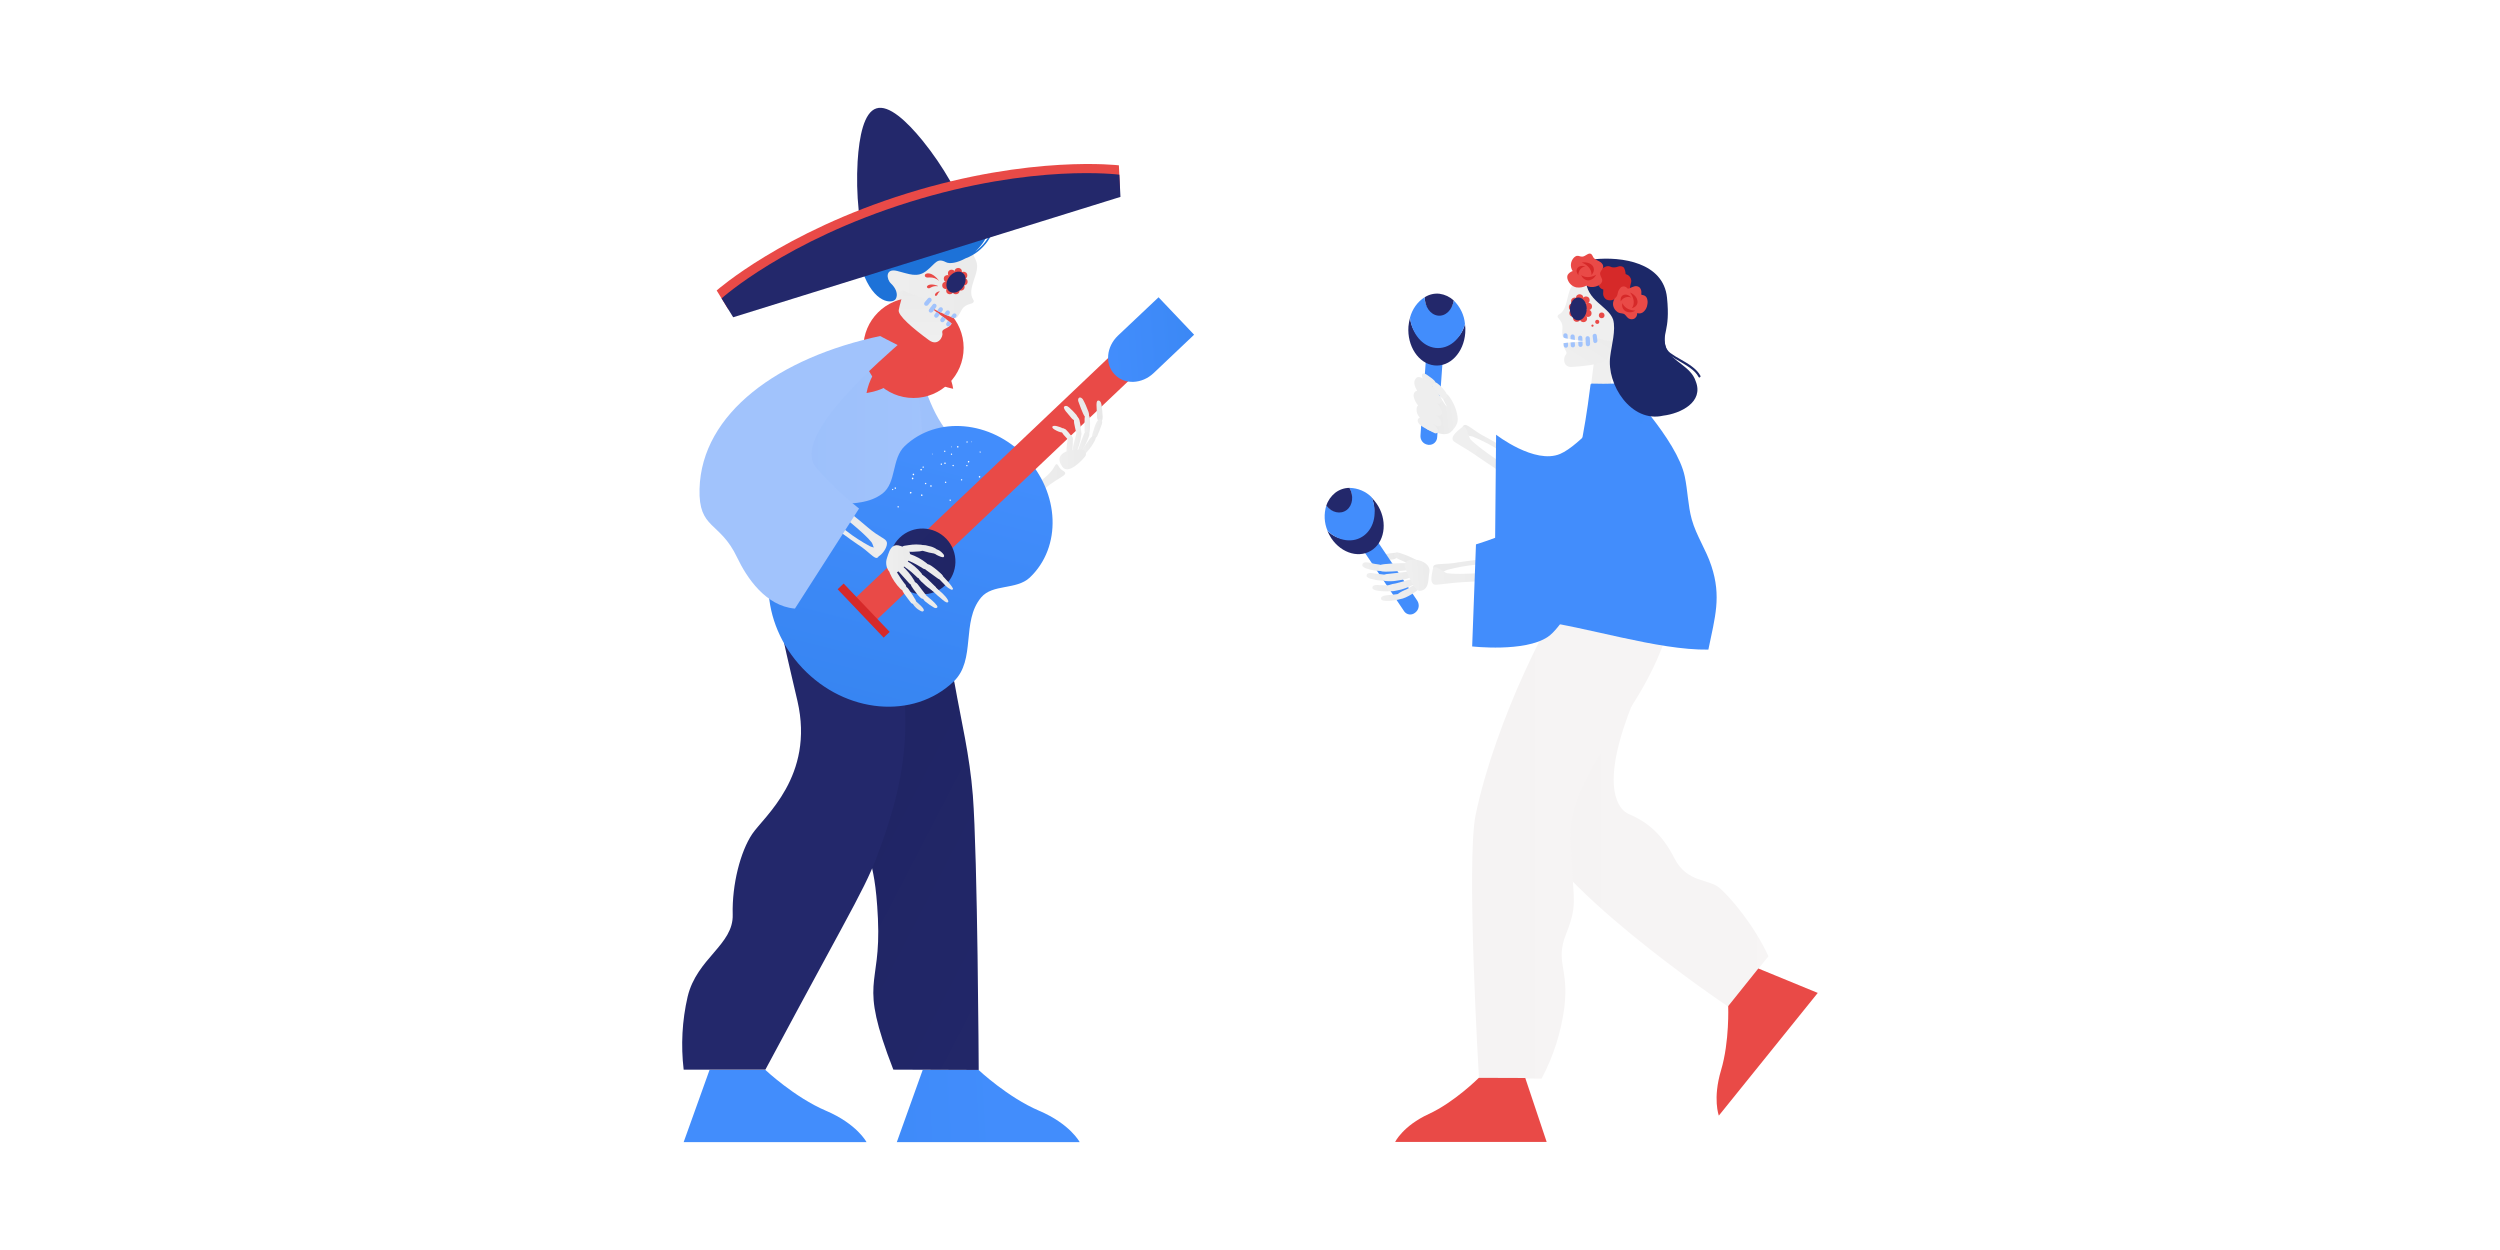 <?xml version="1.0" encoding="utf-8"?>
<!-- Generator: Adobe Illustrator 27.1.0, SVG Export Plug-In . SVG Version: 6.00 Build 0)  -->
<svg version="1.1" id="Capa_1" xmlns="http://www.w3.org/2000/svg" xmlns:xlink="http://www.w3.org/1999/xlink" x="0px" y="0px"
	 viewBox="0 0 800 400" style="enable-background:new 0 0 800 400;" xml:space="preserve">
<rect style="fill:#FFFFFF;" width="800" height="400"/>
<g>
	<g transform="translate(1932.0 688.0) rotate(-8.003 72.0 179.0)  scale(5.149 5.273)">
		<path style="fill:#428DFC;" d="M-263.91-142.98l-0.06-0.02c-0.27-0.08-0.43-0.35-0.36-0.63l1.15-5.24
			c0.05-0.26,0.3-0.44,0.57-0.39c0.01,0,0.01,0,0.02,0l0.06,0.02c0.27,0.08,0.43,0.35,0.36,0.63l-1.15,5.24
			c-0.05,0.26-0.3,0.44-0.57,0.39C-263.9-142.98-263.9-142.98-263.91-142.98z"/>
		<path style="fill:#23286B;" d="M-262.6-148.94c-0.81-0.2-1.37-0.86-1.36-1.83c-0.07,0.16-0.13,0.33-0.17,0.5
			c-0.26,1.17,0.3,2.32,1.25,2.56c0.95,0.24,1.93-0.52,2.19-1.69c0.04-0.17,0.06-0.35,0.06-0.53
			C-261.01-149.06-261.8-148.74-262.6-148.94z"/>
		<path style="fill:#428DFC;" d="M-261.12-151.45c-0.16,0.55-0.62,0.67-1.09,0.55c-0.46-0.12-0.75-0.42-0.67-0.99
			c-0.49,0.22-0.87,0.62-1.08,1.11c-0.02,0.97,0.51,1.83,1.31,2.03c0.81,0.2,1.63-0.31,2.02-1.19
			C-260.6-150.49-260.78-151.02-261.12-151.45z"/>
		<path style="fill:#23286B;" d="M-262.22-150.67c0.46,0.12,0.94-0.23,1.1-0.78c-0.21-0.25-0.49-0.43-0.81-0.52
			c-0.31-0.08-0.64-0.05-0.94,0.08C-262.96-151.32-262.68-150.79-262.22-150.67z"/>
	</g>
	<g transform="translate(1726.0 592.0) rotate(0.0 592.0 1067.0)  scale(5.073 5.079)">
		
			<linearGradient id="SVGID_1_" gradientUnits="userSpaceOnUse" x1="-596.857" y1="1899.364" x2="-601.978" y2="1897.518" gradientTransform="matrix(2.719 4.281 4.286 -2.722 -6762.459 7638.725)">
			<stop  offset="0" style="stop-color:#EFEFEF"/>
			<stop  offset="1" style="stop-color:#D8D8D8"/>
		</linearGradient>
		<path style="fill:url(#SVGID_1_);" d="M-243.76-87.38c-0.48-0.32-2.32-1.42-2.73-1.63c-0.81-0.4-1.21-0.9-1.41-0.75
			c-0.18,0.13-0.04,0.43,0.11,0.57c0.16,0.14,0.26,0.07,0.46,0.14c0.58,0.24,1.15,0.53,1.68,0.87c0.33,0.21,1.89,1.22,2.22,1.5"/>
		
			<linearGradient id="SVGID_00000067204992870544840800000004153688898584649137_" gradientUnits="userSpaceOnUse" x1="-424.346" y1="1353.548" x2="-418.415" y2="1353.548" gradientTransform="matrix(4.288 2.709 2.713 -4.293 -2100.2 6871.842)">
			<stop  offset="0" style="stop-color:#EFEFEF"/>
			<stop  offset="1" style="stop-color:#D8D8D8"/>
		</linearGradient>
		<path style="fill:url(#SVGID_00000067204992870544840800000004153688898584649137_);" d="M-248.59-88.83
			c0.06,0.15,0.65,0.4,1.54,1.02c0.36,0.25,2.53,1.71,2.82,1.82c0.16,0.07,0.19,0.22,0.37,0.19c0.18-0.02,0.35-0.14,0.42-0.31
			c0.05-0.15,0.04-0.31-0.04-0.44c-0.08-0.13-0.38,0.07-0.52,0.01c-1-0.44-2.98-1.8-3.47-2.33c-0.17-0.19-0.24-1.03-0.54-0.77
			C-248.26-89.43-248.7-89.12-248.59-88.83L-248.59-88.83z"/>
		
			<linearGradient id="SVGID_00000073679852870340818870000002991567936122608271_" gradientUnits="userSpaceOnUse" x1="-191.812" y1="837.797" x2="-196.965" y2="835.94" gradientTransform="matrix(4.773 1.72 1.722 -4.779 -771.134 4252.637)">
			<stop  offset="0" style="stop-color:#EFEFEF"/>
			<stop  offset="1" style="stop-color:#D8D8D8"/>
		</linearGradient>
		<path style="fill:url(#SVGID_00000073679852870340818870000002991567936122608271_);" d="M-245.05-81.5
			c-0.59,0.04-2.73,0.29-3.18,0.37c-0.89,0.17-1.52,0.03-1.59,0.26c-0.06,0.2,0.23,0.35,0.44,0.37c0.21,0.01,0.25-0.1,0.46-0.16
			c0.61-0.16,1.24-0.27,1.87-0.33c0.39-0.03,2.26-0.19,2.7-0.17"/>
		
			<linearGradient id="SVGID_00000043417114747261734720000001940052534540921987_" gradientUnits="userSpaceOnUse" x1="-758.476" y1="308.354" x2="-757.468" y2="308.354" gradientTransform="matrix(6.25 -0.274 0.107 -5.109 4453.887 1286.164)">
			<stop  offset="0" style="stop-color:#EFEFEF"/>
			<stop  offset="1" style="stop-color:#D8D8D8"/>
		</linearGradient>
		<path style="fill:url(#SVGID_00000043417114747261734720000001940052534540921987_);" d="M-252.07-81.74
			c0.07,0.02,0.08,0.08,0.06,0.15c-0.06,0.16-0.2,0.26-0.37,0.28c-0.31,0.03-0.82,0.09-0.87-0.08
			C-253.18-81.68-252.34-81.72-252.07-81.74z"/>
		<path style="fill:#428DFC;" d="M-250.94-77.98l-0.05,0.04c-0.21,0.16-0.5,0.12-0.66-0.09c-0.01-0.01-0.02-0.02-0.02-0.03
			l-2.95-4.39c-0.16-0.23-0.11-0.55,0.11-0.73l0.05-0.04c0.21-0.16,0.5-0.12,0.66,0.09c0.01,0.01,0.02,0.02,0.02,0.03l2.95,4.39
			C-250.68-78.47-250.72-78.16-250.94-77.98L-250.94-77.98z"/>
		<path style="fill:#23286B;" d="M-254.31-82.98c-0.67,0.51-1.51,0.53-2.19-0.13c0.07,0.16,0.15,0.32,0.25,0.47
			c0.66,0.98,1.84,1.29,2.63,0.69c0.79-0.6,0.9-1.89,0.23-2.87c-0.1-0.14-0.21-0.28-0.33-0.4
			C-253.35-84.42-253.6-83.49-254.31-82.98z"/>
		<path style="fill:#428DFC;" d="M-255.11-85.82c0.28,0.49,0.09,0.91-0.29,1.2s-0.83,0.35-1.17-0.09c-0.16,0.53-0.14,1.09,0.08,1.6
			c0.68,0.66,1.63,0.8,2.3,0.29s0.85-1.51,0.48-2.41C-254.08-85.6-254.58-85.81-255.11-85.82L-255.11-85.82z"/>
		<path style="fill:#23286B;" d="M-255.28-84.43c0.38-0.29,0.45-0.9,0.17-1.39c-0.32,0-0.64,0.11-0.9,0.31
			c-0.26,0.21-0.46,0.49-0.56,0.81C-256.23-84.26-255.67-84.13-255.28-84.43z"/>
		
			<linearGradient id="SVGID_00000064334799813576300990000006107922084071589559_" gradientUnits="userSpaceOnUse" x1="-512.113" y1="221.154" x2="-506.145" y2="221.154" gradientTransform="matrix(5.049 -0.487 -0.487 -5.055 2443.589 788.514)">
			<stop  offset="0" style="stop-color:#EFEFEF"/>
			<stop  offset="1" style="stop-color:#D8D8D8"/>
		</linearGradient>
		<path style="fill:url(#SVGID_00000064334799813576300990000006107922084071589559_);" d="M-249.79-79.74
			c0.14,0.08,0.77-0.08,1.85-0.14c0.44-0.02,3.07-0.19,3.36-0.28c0.17-0.05,0.29,0.05,0.41-0.07c0.13-0.12,0.19-0.31,0.15-0.49
			c-0.05-0.15-0.16-0.26-0.31-0.31c-0.14-0.05-0.27,0.28-0.41,0.31c-1.07,0.25-3.48,0.39-4.2,0.28c-0.25-0.04-0.82-0.65-0.91-0.26
			C-249.9-80.39-250.06-79.89-249.79-79.74L-249.79-79.74z"/>
		
			<linearGradient id="SVGID_00000121237675949762100050000017729691416484476058_" gradientUnits="userSpaceOnUse" x1="-243.575" y1="79.587" x2="-242.057" y2="79.587" gradientTransform="matrix(4.403 -0.751 -0.229 -4.947 836.36 130.076)">
			<stop  offset="0" style="stop-color:#EFEFEF"/>
			<stop  offset="1" style="stop-color:#D8D8D8"/>
		</linearGradient>
		<path style="fill:url(#SVGID_00000121237675949762100050000017729691416484476058_);" d="M-253.23-80.99
			c0.05,0.01,0.2,0.04,0.24,0.11c0.03,0.08,0.02,0.17-0.04,0.24c-0.05,0.05-0.16,0.07-0.37,0.04c-0.22-0.02-0.43-0.07-0.64-0.14
			c-0.08-0.02-0.26-0.11-0.26-0.2c0-0.29,0.43-0.17,0.49-0.15C-253.56-81.03-253.43-81.02-253.23-80.99L-253.23-80.99z"/>
		
			<linearGradient id="SVGID_00000067218927747265050440000000377921702578529669_" gradientUnits="userSpaceOnUse" x1="-281.305" y1="4.905" x2="-279.789" y2="4.905" gradientTransform="matrix(4.337 -0.852 -0.528 -4.713 968.666 -296.709)">
			<stop  offset="0" style="stop-color:#EFEFEF"/>
			<stop  offset="1" style="stop-color:#D8D8D8"/>
		</linearGradient>
		<path style="fill:url(#SVGID_00000067218927747265050440000000377921702578529669_);" d="M-252.96-80.36
			c0.05,0.01,0.2,0.03,0.24,0.1c0.04,0.07,0.03,0.16-0.02,0.23c-0.04,0.05-0.16,0.07-0.37,0.05c-0.22-0.01-0.44-0.05-0.65-0.11
			c-0.08-0.02-0.27-0.09-0.27-0.18c-0.02-0.27,0.42-0.17,0.48-0.16C-253.3-80.39-253.16-80.39-252.96-80.36z"/>
		
			<linearGradient id="SVGID_00000083768506919411106460000013499005594748542621_" gradientUnits="userSpaceOnUse" x1="-311.698" y1="-174.952" x2="-310.18" y2="-174.952" gradientTransform="matrix(4.114 -1.151 -0.94 -4.408 864.37 -1209.511)">
			<stop  offset="0" style="stop-color:#EFEFEF"/>
			<stop  offset="1" style="stop-color:#D8D8D8"/>
		</linearGradient>
		<path style="fill:url(#SVGID_00000083768506919411106460000013499005594748542621_);" d="M-252.65-79.68
			c0.05,0,0.2,0.02,0.25,0.08c0.04,0.07,0.04,0.15,0,0.22c-0.04,0.05-0.15,0.08-0.35,0.08c-0.21,0-0.43-0.01-0.63-0.05
			c-0.08-0.01-0.27-0.07-0.28-0.15c-0.04-0.26,0.39-0.2,0.45-0.19C-252.98-79.68-252.85-79.69-252.65-79.68L-252.65-79.68z"/>
		
			<linearGradient id="SVGID_00000018225837250816733000000017865348181150397630_" gradientUnits="userSpaceOnUse" x1="-501.837" y1="-463.481" x2="-500.32" y2="-463.481" gradientTransform="matrix(3.82 -1.77 -1.661 -4.053 894.218 -2845.469)">
			<stop  offset="0" style="stop-color:#EFEFEF"/>
			<stop  offset="1" style="stop-color:#D8D8D8"/>
		</linearGradient>
		<path style="fill:url(#SVGID_00000018225837250816733000000017865348181150397630_);" d="M-252.14-79.12
			c0.09-0.02,0.17,0,0.25,0.03c0.05,0.05,0.07,0.14,0.04,0.21c-0.03,0.05-0.13,0.1-0.33,0.13c-0.21,0.04-0.42,0.06-0.63,0.05
			c-0.08,0-0.27-0.02-0.3-0.1c-0.08-0.24,0.35-0.25,0.41-0.26C-252.46-79.07-252.34-79.1-252.14-79.12L-252.14-79.12z"/>
		
			<linearGradient id="SVGID_00000023263614889249903700000005637542575724039869_" gradientUnits="userSpaceOnUse" x1="-485.779" y1="150.72" x2="-487.889" y2="150.72" gradientTransform="matrix(5.038 -0.59 -0.591 -5.044 2288.18 382.741)">
			<stop  offset="0" style="stop-color:#EFEFEF"/>
			<stop  offset="0.612" style="stop-color:#D9D9D9"/>
			<stop  offset="1" style="stop-color:#D8D8D8"/>
		</linearGradient>
		<path style="fill:url(#SVGID_00000023263614889249903700000005637542575724039869_);" d="M-248.65-91.32
			c-0.11-0.19-0.27-0.43-0.36-0.42c-0.13,0.02-0.32,0.09-0.16,0.39c0.08,0.18,0.18,0.32,0.2,0.41c-0.12-0.1-0.26-0.39-0.39-0.53
			c-0.14-0.14-0.59-0.65-0.65-0.49c-0.18,0.57-0.3,1.17-0.36,1.76c-0.02,0.2,0.01,0.41,0.08,0.6c0.08,0.19,0.62,0.26,0.8,0.33
			c0.27,0.11,0.6,0.07,0.74-0.04c0.21-0.17,0.46-0.5,0.47-0.77C-248.26-90.39-248.4-90.89-248.65-91.32L-248.65-91.32z"/>
		
			<linearGradient id="SVGID_00000075151470776778447570000007422894905092477841_" gradientUnits="userSpaceOnUse" x1="-575.819" y1="1900.935" x2="-574.005" y2="1900.935" gradientTransform="matrix(2.719 4.281 4.286 -2.722 -6762.459 7638.725)">
			<stop  offset="0" style="stop-color:#EFEFEF"/>
			<stop  offset="1" style="stop-color:#D8D8D8"/>
		</linearGradient>
		<path style="fill:url(#SVGID_00000075151470776778447570000007422894905092477841_);" d="M-238.74-91.37
			c-0.37-0.19-0.74-0.89-1.12-1.02c0.18-1.37,0.23-2.53,1.02-3.73c0.01-0.02,0.02-0.03,0.04-0.03c0.02,0,0.04,0.01,0.06,0.02
			c0.17,0.1,0.32,0.24,0.45,0.39c0.16,0.21,0.31,0.48,0.22,0.69c-0.13,0.25-0.22,0.51-0.29,0.77c-0.12,0.67-0.2,1.43-0.27,2
			c-0.02,0.17-0.13,0.2-0.13,0.37C-238.77-91.84-238.78-91.39-238.74-91.37L-238.74-91.37z"/>
		
			<linearGradient id="SVGID_00000128455826488491962480000001083579985652692099_" gradientUnits="userSpaceOnUse" x1="-3318.408" y1="1194.643" x2="-3318.408" y2="1197.858" gradientTransform="matrix(-4.266 -2.744 2.748 -4.271 -17680.146 -4097.198)">
			<stop  offset="0" style="stop-color:#EFEFEF"/>
			<stop  offset="1" style="stop-color:#D8D8D8"/>
		</linearGradient>
		<path style="fill:url(#SVGID_00000128455826488491962480000001083579985652692099_);" d="M-240.21-95.07
			c0.12-0.61,0.1-0.67,1.38-0.53c0.38,0.04,0.49,0.25,0.32,0.67c-0.15,0.37-0.21,0.68-0.33,0.98c-0.11,0.28-1.13,0.44-2.23,0.51
			c-0.61,0.04-0.54-0.62-0.41-0.75c0.2-0.2-0.15-0.35-0.15-0.74C-241.24-95-240.57-95-240.21-95.07L-240.21-95.07z"/>
		
			<linearGradient id="SVGID_00000001654146468741637600000012360083972492381568_" gradientUnits="userSpaceOnUse" x1="-576.235" y1="1901.21" x2="-570.312" y2="1901.21" gradientTransform="matrix(2.719 4.281 4.286 -2.722 -6762.459 7638.725)">
			<stop  offset="0" style="stop-color:#EFEFEF"/>
			<stop  offset="1" style="stop-color:#D8D8D8"/>
		</linearGradient>
		<path style="fill:url(#SVGID_00000001654146468741637600000012360083972492381568_);" d="M-241.93-96.52
			c0.39,0.46,0.21,0.58,0.25,1.08c0.01,0.09,0.08,0.16,0.16,0.18c0.42,0.09,0.85,0.15,1.28,0.19c0.05,0,0.1-0.02,0.12-0.07
			c0.17-0.36,0.89,0.02,1.61,0.11c0.1,0.01,0.06,0.22,0.34,0.3c0.38,0.1,0.44-0.23,0.75-0.27c0.49-0.07,0.98-0.25,1.18-0.69
			c0.35-0.77,0.2-1.84-0.56-2.59c-0.91-0.85-2.58-1.58-4.12-0.41c-0.56,0.42-0.33,1.63-0.99,1.95c-0.07,0.04-0.09,0.13-0.05,0.2
			C-241.95-96.54-241.94-96.53-241.93-96.52L-241.93-96.52z"/>
		
			<linearGradient id="SVGID_00000183957701277843525580000016373727383679771533_" gradientUnits="userSpaceOnUse" x1="-410.908" y1="339.858" x2="-403.342" y2="335.49" gradientTransform="matrix(5.073 0 0 -5.079 1838.401 1637.029)">
			<stop  offset="0.129" style="stop-color:#428DFC"/>
			<stop  offset="0.999" style="stop-color:#1D72D8"/>
		</linearGradient>
		<path style="fill:url(#SVGID_00000183957701277843525580000016373727383679771533_);" d="M-237.98-91.59
			c-0.53,0.59-2.59,3.1-3.84,3.63c-1.6,0.68-4.04-1.21-4.04-1.21l-0.07,7.47c0,0,4.33-0.19,4.81-0.4c1.43-0.61,2.04-1.28,2.81-2.7
			c0.52-0.95,0.94-1.95,1.25-2.98c0.16-0.52,0.29-1.05,0.39-1.58c0.07-0.35,0.12-1.29,0.12-1.29S-237.72-91.4-237.98-91.59
			L-237.98-91.59z"/>
		
			<linearGradient id="SVGID_00000077322883013308299960000013590315811898685077_" gradientUnits="userSpaceOnUse" x1="-410.52" y1="335.002" x2="-395.187" y2="335.002" gradientTransform="matrix(5.073 0 0 -5.079 1838.401 1637.029)">
			<stop  offset="0" style="stop-color:#F5F3F3"/>
			<stop  offset="0.253" style="stop-color:#F7F5F5"/>
			<stop  offset="1" style="stop-color:#D8D8D8"/>
		</linearGradient>
		<path style="fill:url(#SVGID_00000077322883013308299960000013590315811898685077_);" d="M-231.24-53.15
			c0,0-11.94-7.99-12.78-12.26c0.58-1.4,0.23-3.67,4.35-5.78c0.71-0.36,3.37-3.92,3.93-4.28c0,0-4.09,7.4-2.21,9.84
			c0.13,0.16,0.29,0.29,0.48,0.37c1.22,0.52,2.11,1.31,2.86,2.78c0.79,1.55,2.17,1.29,2.84,1.86c0.66,0.57,2.16,2.3,3.09,4.31
			L-231.24-53.15z"/>
		
			<linearGradient id="SVGID_00000100380025298489900940000014350980704351073429_" gradientUnits="userSpaceOnUse" x1="-411.182" y1="335.168" x2="-398.418" y2="335.168" gradientTransform="matrix(5.073 0 0 -5.079 1838.401 1637.029)">
			<stop  offset="0" style="stop-color:#F5F3F3"/>
			<stop  offset="0.253" style="stop-color:#F7F5F5"/>
			<stop  offset="1" style="stop-color:#D8D8D8"/>
		</linearGradient>
		<path style="fill:url(#SVGID_00000100380025298489900940000014350980704351073429_);" d="M-242.99-48.6l-3.95-0.03
			c0,0-0.82-13.64-0.21-16.59c0.61-2.95,1.85-6.28,3.07-8.96c1.21-2.68,2.6-4.81,2.86-7.51l0.09,0.02c1.8,0.93,4.5,1.2,5.71,1.27
			c0.25,0.01,0.5,0.05,0.74,0.11c0.08,0.39,0.62,3.56-3.16,9.01c-4.05,5.83-3.3,6.98-3.23,9.19c0.07,2.21,0.36,2.55-0.37,4.36
			c-0.72,1.82,0.2,2.13-0.12,4.69C-241.77-51.49-242.25-49.99-242.99-48.6z"/>
		<path style="fill:#E94A47;" d="M-244.02-48.64l1.35,4.03h-9.56c0,0,0.49-1.01,2.12-1.76c1.63-0.75,3.16-2.28,3.16-2.28
			L-244.02-48.64"/>
		<path style="fill:#E94A47;" d="M-229.32-55.54l3.75,1.54l-6.24,7.73c0,0-0.4-1.06,0.14-2.86c0.54-1.81,0.45-4.04,0.45-4.04
			L-229.32-55.54"/>
		
			<linearGradient id="SVGID_00000168838477512057355690000001028925357672270472_" gradientUnits="userSpaceOnUse" x1="-407.852" y1="337.906" x2="-420.659" y2="345.301" gradientTransform="matrix(5.073 0 0 -5.079 1838.401 1637.029)">
			<stop  offset="0.129" style="stop-color:#428DFC"/>
			<stop  offset="0.999" style="stop-color:#1D72D8"/>
		</linearGradient>
		<path style="fill:url(#SVGID_00000168838477512057355690000001028925357672270472_);" d="M-237.86-92.36c0,0,3.42,3.5,3.9,5.82
			c0.19,0.89,0.2,1.83,0.44,2.7c0.29,1.04,0.91,1.92,1.24,2.94c0.64,1.93,0.23,3.22-0.19,5.27c-3.21,0.05-7.74-1.46-10.91-1.84
			c0.24,0.03,2.31-8.04,2.59-9.18c0.94-3.82,0.93-5.74,0.93-5.74L-237.86-92.36z"/>
		<path style="fill:#428DFC;" d="M-239.9-92.35c-0.12,0.94-0.7,5.66-1.64,7.03c-1.19,1.76-5.59,3.06-5.59,3.06l-0.24,6.43
			c0,0,3.31,0.38,4.77-0.6c0.86-0.58,1.59-2.33,2.57-2.65c0.68-0.23,1.45-0.22,2.11-0.5c0.58-0.27,1.08-0.7,1.42-1.25
			c1.06-1.58,1.2-2.66,0.94-4.58c-0.18-1.3-0.5-2.58-0.96-3.8c-0.23-0.62-0.5-1.23-0.8-1.83c-0.2-0.39-0.86-1.36-0.86-1.36
			S-239.47-92.34-239.9-92.35L-239.9-92.35z"/>
		
			<linearGradient id="SVGID_00000026862965164660518260000014459299119821655180_" gradientUnits="userSpaceOnUse" x1="-320.409" y1="-281.253" x2="-319.379" y2="-281.253" gradientTransform="matrix(3.637 -0.822 -0.782 -3.448 695.074 -1325.737)">
			<stop  offset="0" style="stop-color:#EFEFEF"/>
			<stop  offset="1" style="stop-color:#D8D8D8"/>
		</linearGradient>
		<path style="fill:url(#SVGID_00000026862965164660518260000014459299119821655180_);" d="M-250.23-92.95
			c-0.53-0.33-0.33,0.46,0.21,0.75c0.1,0.05,0.2,0,0.29-0.08C-249.52-92.48-249.86-92.68-250.23-92.95z"/>
		
			<linearGradient id="SVGID_00000075858086948248598100000007680572590201028783_" gradientUnits="userSpaceOnUse" x1="-2258.806" y1="2735.709" x2="-2258.11" y2="2735.709" gradientTransform="matrix(1.775 -6.229 5.602 1.595 -11563.521 -18525.469)">
			<stop  offset="0" style="stop-color:#EFEFEF"/>
			<stop  offset="1" style="stop-color:#D8D8D8"/>
		</linearGradient>
		<path style="fill:url(#SVGID_00000075858086948248598100000007680572590201028783_);" d="M-249.71-91.94
			c-0.08-0.06-0.14-0.15-0.17-0.24c0-0.12,0.07-0.23,0.18-0.28c0.05,0,0.1,0.02,0.13,0.05c0.2,0.15,0.37,0.34,0.52,0.54
			c0.05,0.06,0.08,0.14,0.08,0.22c0,0.08-0.04,0.16-0.11,0.21c-0.09,0.06-0.13,0.03-0.2-0.04L-249.71-91.94z"/>
		<path style="fill:#EEEEEE;" d="M-250.89-92.75c-0.01,0.01-0.03,0.03-0.04,0.05l0,0c-0.19,0.21-0.04,0.53,0.09,0.77
			c-0.05,0-0.1,0.02-0.13,0.05c-0.01,0.01-0.02,0.03-0.03,0.04c-0.03,0.03-0.04,0.06-0.05,0.1c-0.02,0.05-0.02,0.1-0.01,0.15
			c0.04,0.21,0.14,0.41,0.28,0.58c-0.04,0.03-0.07,0.07-0.08,0.12c-0.05,0.23,0.02,0.47,0.19,0.64c-0.04,0.01-0.08,0.04-0.1,0.08
			c-0.04,0.06-0.05,0.13-0.02,0.19c0.04,0.2,0.52,0.44,0.53,0.44c0.18,0.1,0.41,0.22,0.52,0.27c0.07,0.04,0.15,0.01,0.18-0.05
			c0-0.01,0.01-0.01,0.01-0.02c0.06-0.17-0.1-0.36-0.31-0.53c0.03,0.02,0.05,0.04,0.08,0.05c0.25,0.18,0.52,0.17,0.47-0.13
			c-0.06-0.17-0.17-0.32-0.31-0.44c0.09,0.04,0.19,0.04,0.27-0.01c0.17-0.12,0.07-0.42-0.23-0.75c0.12,0.07,0.16,0.03,0.29-0.1
			C-249.11-91.45-250.5-93.12-250.89-92.75L-250.89-92.75z"/>
		<path style="fill:#1C2868;" d="M-233.27-92.54c-0.3-0.94-1.47-1.22-1.86-2.06c-0.32-1.03,0.28-1,0.05-3.21
			c-0.23-2.21-2.86-2.6-4.62-2.41c-0.46,0.62-0.86,1.42-0.5,1.23c0.02,1.4,1.41,1.69,1.72,2.56c0.19,0.66-0.1,1.64-0.18,2.31
			c-0.25,1.81,1.34,4.22,3.34,3.75C-234.23-90.5-232.74-91.22-233.27-92.54L-233.27-92.54z"/>
		<path style="fill:#D62929;" d="M-237.42-98.37c0.01-0.06,0.01-0.11,0.02-0.17c0.01-0.08,0.05-0.16,0.06-0.24
			c0.03-0.17-0.05-0.34-0.19-0.44c-0.05-0.03-0.11-0.05-0.16-0.07c-0.01-0.14-0.04-0.28-0.11-0.41c-0.1-0.09-0.24-0.11-0.37-0.06
			c-0.12,0.05-0.25,0.06-0.38,0.04c-0.04-0.01-0.09-0.04-0.13-0.05c-0.19-0.07-0.39,0.06-0.57,0.18c-0.04,0.02-0.08,0.06-0.1,0.1
			c-0.07,0.14,0.1,0.3,0.05,0.45c-0.03,0.08-0.1,0.12-0.13,0.2c-0.03,0.1-0.01,0.21,0.05,0.3c0.04,0.07,0.1,0.14,0.17,0.18
			c0.03,0.02,0.07,0.03,0.11,0.04c0.01,0.09-0.01,0.19-0.01,0.28c0.01,0.15,0.09,0.29,0.22,0.36c0.12,0.05,0.26,0.06,0.38,0.02
			c0.13-0.03,0.25-0.09,0.38-0.12c0.12-0.02,0.23-0.06,0.34-0.1C-237.59-97.98-237.45-98.16-237.42-98.37L-237.42-98.37z"/>
		<path style="fill:#E94A47;" d="M-239.17-98.85c0.03-0.15-0.13-0.31-0.13-0.47c0-0.15,0.16-0.26,0.19-0.4
			c0.03-0.16-0.1-0.3-0.24-0.37c-0.14-0.08-0.3-0.13-0.38-0.26c-0.04-0.07-0.07-0.16-0.14-0.21c-0.17-0.1-0.35,0.16-0.55,0.17
			c-0.12,0.01-0.23-0.07-0.35-0.05c-0.06,0.02-0.12,0.05-0.17,0.1c-0.23,0.23-0.27,0.59-0.09,0.86c-0.13,0.04-0.25,0.13-0.32,0.25
			c-0.02,0.06-0.03,0.12-0.02,0.19c0.06,0.29,0.28,0.53,0.58,0.59c0.22,0.03,0.44-0.01,0.64-0.12
			C-239.88-98.35-239.23-98.52-239.17-98.85z"/>
		<path style="fill:#E94A47;" d="M-238.42-97.15c-0.1-0.19-0.08-0.42,0.04-0.59c0.05-0.05,0.09-0.1,0.13-0.15
			c0.03-0.06,0.05-0.12,0.06-0.18c0.02-0.14,0.09-0.26,0.18-0.36c0.09-0.1,0.25-0.11,0.36-0.03c0.04,0.03,0.07,0.08,0.11,0.09
			c0.03,0,0.06-0.01,0.08-0.02c0.11-0.05,0.22-0.1,0.33-0.13c0.12-0.03,0.24,0,0.33,0.08c0.09,0.11,0.12,0.24,0.1,0.38
			c-0.01,0.02,0,0.05,0.01,0.07c0.02,0.02,0.05,0.02,0.08,0.02c0.13,0.02,0.23,0.1,0.27,0.22c0.04,0.12,0.05,0.25,0.02,0.38
			c-0.02,0.16-0.09,0.31-0.21,0.43c-0.11,0.12-0.28,0.16-0.43,0.11c0.01,0.16-0.08,0.31-0.23,0.37c-0.15,0.05-0.31,0-0.41-0.12
			c-0.16-0.19-0.15-0.21-0.37-0.24C-238.15-96.83-238.33-96.96-238.42-97.15L-238.42-97.15z"/>
		<path style="fill:#D62929;" d="M-237.3-97.14c0,0,0.34-0.36-0.11-0.99c0,0,0.43,0.17,0.47,0.54
			C-236.9-97.22-237.3-97.14-237.3-97.14z"/>
		<path style="fill:#D62929;" d="M-237.89-97.46c0,0,0.14,0.45,0.81,0.47c-0.18,0.13-0.42,0.14-0.61,0.04
			C-237.87-97.05-237.95-97.27-237.89-97.46z"/>
		<path style="fill:#D62929;" d="M-237.33-97.81c-0.25-0.1-0.53,0-0.67,0.24c0,0-0.06-0.32,0.19-0.41
			C-237.56-98.07-237.33-97.81-237.33-97.81z"/>
		<path style="fill:#D62929;" d="M-239.85-99.23c0,0,0.1-0.49-0.61-0.79c0,0,0.46-0.08,0.69,0.21
			C-239.55-99.5-239.85-99.23-239.85-99.23L-239.85-99.23z"/>
		<path style="fill:#D62929;" d="M-240.49-99.23c0,0,0.35,0.31,0.94-0.02c-0.09,0.2-0.28,0.34-0.5,0.36
			C-240.25-98.9-240.43-99.04-240.49-99.23z"/>
		<path style="fill:#D62929;" d="M-240.23-99.78c-0.26,0.05-0.45,0.28-0.44,0.55c0,0-0.22-0.24-0.05-0.45
			C-240.56-99.88-240.23-99.78-240.23-99.78z"/>
		<path style="fill:#1C2868;" d="M-233.03-92.77c-0.02,0-0.05-0.01-0.06-0.04c-0.22-0.42-0.72-0.7-1.19-0.98
			c-0.23-0.13-0.46-0.27-0.67-0.42c-0.62-0.47-0.39-1.43-0.38-1.47c0.01-0.04,0.05-0.06,0.08-0.05c0.03,0.01,0.05,0.04,0.05,0.08
			c0,0.01-0.22,0.92,0.33,1.33c0.21,0.15,0.43,0.29,0.66,0.41c0.49,0.28,1,0.58,1.24,1.03c0.02,0.03,0,0.07-0.03,0.09
			C-233.01-92.78-233.02-92.77-233.03-92.77L-233.03-92.77z"/>
		
			<linearGradient id="SVGID_00000043448172114989699810000004891058018134707613_" gradientUnits="userSpaceOnUse" x1="-3634.985" y1="990.118" x2="-3636.417" y2="989.873" gradientTransform="matrix(-5.681 -1.542 -1.544 4.093 -19374.848 -9739.685)">
			<stop  offset="0" style="stop-color:#EFEFEF"/>
			<stop  offset="1" style="stop-color:#D8D8D8"/>
		</linearGradient>
		<path style="fill:url(#SVGID_00000043448172114989699810000004891058018134707613_);" d="M-250.75-81.17
			c-0.06-0.06-0.13-0.1-0.2-0.14c-0.29-0.15-0.59-0.28-0.9-0.38c-0.07-0.03-0.15-0.05-0.22-0.05c-0.07-0.01-0.15,0.01-0.2,0.06
			c-0.04,0.06-0.03,0.15,0.03,0.2c0.06,0.06,0.13,0.11,0.21,0.14c0.17,0.08,0.8,0.36,0.9,0.41
			C-250.87-80.79-250.5-80.89-250.75-81.17L-250.75-81.17z"/>
		
			<linearGradient id="SVGID_00000006667177379231777580000001445020404516992137_" gradientUnits="userSpaceOnUse" x1="-492.987" y1="269.779" x2="-490.88" y2="269.779" gradientTransform="matrix(5.061 -0.336 -0.336 -5.067 2332.59 1120.962)">
			<stop  offset="0" style="stop-color:#EFEFEF"/>
			<stop  offset="1" style="stop-color:#D8D8D8"/>
		</linearGradient>
		<path style="fill:url(#SVGID_00000006667177379231777580000001445020404516992137_);" d="M-253.11-80.98
			c-0.12,0.03-0.2,0.15-0.17,0.28c0.02,0.08,0.12,0.16,0.44,0.16c0.21,0,0.67-0.02,0.88-0.04c0.19-0.01,0.38-0.04,0.57-0.07
			c0.21-0.04,0.29-0.23,0.15-0.34c-0.12-0.1-0.41-0.09-0.57-0.09C-251.99-81.08-252.89-81.04-253.11-80.98L-253.11-80.98z"/>
		
			<linearGradient id="SVGID_00000178197343115108339160000010979921086781963653_" gradientUnits="userSpaceOnUse" x1="-492.946" y1="269.664" x2="-490.976" y2="269.664" gradientTransform="matrix(5.061 -0.336 -0.336 -5.067 2332.59 1120.962)">
			<stop  offset="0" style="stop-color:#EFEFEF"/>
			<stop  offset="1" style="stop-color:#D8D8D8"/>
		</linearGradient>
		<path style="fill:url(#SVGID_00000178197343115108339160000010979921086781963653_);" d="M-252.68-80.4
			c-0.11,0-0.22,0.04-0.31,0.1c-0.08,0.06-0.07,0.11-0.02,0.21c0.03,0.07,0.1,0.12,0.18,0.14c0.22,0.02,0.45,0.02,0.68-0.02
			c0.52-0.07,0.8-0.14,1-0.27c0.18-0.11,0-0.32-0.14-0.32c-0.11,0.01-0.21,0.02-0.31,0.04C-251.96-80.48-252.28-80.44-252.68-80.4z"
			/>
		
			<linearGradient id="SVGID_00000065789216725188130690000000862293972201135551_" gradientUnits="userSpaceOnUse" x1="-492.894" y1="269.551" x2="-491.076" y2="269.551" gradientTransform="matrix(5.061 -0.336 -0.336 -5.067 2332.59 1120.962)">
			<stop  offset="0" style="stop-color:#EFEFEF"/>
			<stop  offset="1" style="stop-color:#D8D8D8"/>
		</linearGradient>
		<path style="fill:url(#SVGID_00000065789216725188130690000000862293972201135551_);" d="M-251.7-79.93
			c-0.17,0.05-0.32,0.09-0.49,0.13c-0.23,0.04-0.6,0.09-0.55,0.31c0.06,0.26,0.41,0.18,0.6,0.14c0.19-0.03,0.38-0.08,0.56-0.15
			c0.18-0.06,0.35-0.13,0.52-0.23c0.19-0.14,0.15-0.38-0.19-0.32C-251.38-80.03-251.58-79.97-251.7-79.93L-251.7-79.93z"/>
		
			<linearGradient id="SVGID_00000145755241666237518090000017913217720232313233_" gradientUnits="userSpaceOnUse" x1="-559.647" y1="119.086" x2="-558.097" y2="119.086" gradientTransform="matrix(5.008 -0.81 -0.811 -5.013 2646.853 64.519)">
			<stop  offset="0" style="stop-color:#EFEFEF"/>
			<stop  offset="1" style="stop-color:#D8D8D8"/>
		</linearGradient>
		<path style="fill:url(#SVGID_00000145755241666237518090000017913217720232313233_);" d="M-252.13-78.89
			c0.15,0.28,0.98-0.23,1.22-0.41c0.11-0.08,0.27-0.29,0.2-0.42c-0.04-0.08-0.2-0.05-0.29,0c-0.15,0.08-0.29,0.16-0.43,0.25
			C-251.59-79.38-252.27-79.16-252.13-78.89L-252.13-78.89z"/>
		
			<linearGradient id="SVGID_00000182516777207913545970000004763653271203729338_" gradientUnits="userSpaceOnUse" x1="-492.641" y1="153.897" x2="-491.101" y2="153.897" gradientTransform="matrix(5.062 -0.335 -0.284 -4.286 2286.181 414.445)">
			<stop  offset="0" style="stop-color:#EFEFEF"/>
			<stop  offset="1" style="stop-color:#D8D8D8"/>
		</linearGradient>
		<path style="fill:url(#SVGID_00000182516777207913545970000004763653271203729338_);" d="M-251.21-81.29
			c-0.36,0.02-0.5,0.28-0.36,0.58c0.2,0.43,0.54,1.41,0.91,1.38c0.61-0.06,0.51-0.79,0.59-1.19
			C-249.98-81.03-250.67-81.36-251.21-81.29z"/>
		<g>
			<circle style="fill:#E94A47;" cx="-240.07" cy="-96.82" r="0.23"/>
			<circle style="fill:#E94A47;" cx="-240.35" cy="-96.49" r="0.23"/>
			<circle style="fill:#E94A47;" cx="-240.77" cy="-96.51" r="0.23"/>
			<circle style="fill:#E94A47;" cx="-241.01" cy="-96.83" r="0.23"/>
			<circle style="fill:#E94A47;" cx="-241.04" cy="-97.21" r="0.23"/>
			<circle style="fill:#E94A47;" cx="-240.04" cy="-97.25" r="0.23"/>
			<circle style="fill:#E94A47;" cx="-240.19" cy="-97.65" r="0.23"/>
			<circle style="fill:#E94A47;" cx="-240.59" cy="-97.79" r="0.23"/>
			<circle style="fill:#E94A47;" cx="-240.9" cy="-97.58" r="0.23"/>
		</g>
		
			<ellipse transform="matrix(0.021 -1 1 0.021 -138.492 -335.655)" style="fill:#23286B;" cx="-240.6" cy="-97.13" rx="0.72" ry="0.53"/>
		<circle style="fill:#E94A47;" cx="-239.2" cy="-96.69" r="0.18"/>
		<circle style="fill:#E94A47;" cx="-239.48" cy="-96.28" r="0.13"/>
		<circle style="fill:#E94A47;" cx="-239.78" cy="-96.04" r="0.07"/>
		<path style="fill:#A1C3FC;" d="M-240.07-94.74c-0.07,0-0.13-0.06-0.13-0.13l-0.02-0.37c0-0.07,0.05-0.14,0.13-0.14
			c0.07,0,0.14,0.05,0.14,0.13l0.02,0.37C-239.93-94.81-239.99-94.74-240.07-94.74C-240.06-94.74-240.06-94.74-240.07-94.74
			L-240.07-94.74z"/>
		<path style="fill:#A1C3FC;" d="M-239.6-94.94c-0.07,0-0.12-0.05-0.13-0.12l-0.04-0.32c-0.01-0.07,0.05-0.14,0.12-0.15
			c0.07-0.01,0.13,0.04,0.14,0.11l0.04,0.32c0.01,0.07-0.04,0.14-0.12,0.15C-239.58-94.94-239.59-94.94-239.6-94.94L-239.6-94.94z"
			/>
		<path style="fill:#A1C3FC;" d="M-241.32-94.79c0,0.07-0.05,0.14-0.13,0.14c-0.07,0-0.14-0.05-0.14-0.13l-0.01-0.16
			c0.08-0.01,0.17-0.02,0.27-0.03L-241.32-94.79z"/>
		<path style="fill:#A1C3FC;" d="M-240.88-94.81c0,0.07-0.05,0.14-0.13,0.14c-0.03,0-0.06-0.01-0.08-0.02
			c-0.04-0.02-0.06-0.06-0.06-0.1l-0.01-0.19c0.08-0.01,0.17-0.02,0.26-0.02L-240.88-94.81z"/>
		<path style="fill:#A1C3FC;" d="M-240.4-94.84c0,0.07-0.05,0.14-0.13,0.14c-0.07,0-0.14-0.05-0.14-0.13l0,0l-0.01-0.19
			c0.1-0.01,0.18-0.02,0.27-0.02L-240.4-94.84z"/>
		<path style="fill:#A1C3FC;" d="M-241.49-95.56c0.07,0,0.14,0.05,0.14,0.13c0,0,0,0,0,0l0.01,0.21c-0.06-0.01-0.11-0.02-0.16-0.03
			c-0.04-0.01-0.08-0.03-0.11-0.06l-0.01-0.12C-241.62-95.5-241.57-95.56-241.49-95.56C-241.49-95.56-241.49-95.56-241.49-95.56
			L-241.49-95.56z"/>
		<path style="fill:#A1C3FC;" d="M-241.17-95.35c0-0.07,0.05-0.14,0.13-0.14c0.07,0,0.14,0.05,0.14,0.13l0.01,0.22
			c-0.09-0.02-0.18-0.03-0.27-0.05L-241.17-95.35z"/>
		<path style="fill:#A1C3FC;" d="M-240.69-95.27c0-0.07,0.05-0.14,0.13-0.14s0.14,0.05,0.14,0.13l0.01,0.2
			c-0.09-0.01-0.18-0.02-0.27-0.03L-240.69-95.27z"/>
	</g>
	<g transform="translate(182.0 242.0) rotate(0.0 615.0 1242.0)  scale(5.079 5.075)">
		
			<linearGradient id="SVGID_00000034051917810298617060000015721056248903038858_" gradientUnits="userSpaceOnUse" x1="-52.251" y1="394.994" x2="-50.012" y2="394.994" gradientTransform="matrix(5.079 0 0 -5.075 294.437 1987.168)">
			<stop  offset="0" style="stop-color:#EFEFEF"/>
			<stop  offset="1" style="stop-color:#D8D8D8"/>
		</linearGradient>
		<path style="fill:url(#SVGID_00000034051917810298617060000015721056248903038858_);" d="M31.1-18.03
			c0.65,0.35-0.59,0.43-1.51,1.6c-0.31,0.39-0.7-0.32-0.48-0.48c0.59-0.43,1.2-0.81,1.5-1.37C30.81-18.65,30.81-18.19,31.1-18.03z"
			/>
		
			<linearGradient id="SVGID_00000054229218083422345180000009886815752382531246_" gradientUnits="userSpaceOnUse" x1="-54.199" y1="397.062" x2="-51.258" y2="397.062" gradientTransform="matrix(5.079 0 0 -5.075 294.437 1987.168)">
			<stop  offset="0" style="stop-color:#EFEFEF"/>
			<stop  offset="1" style="stop-color:#D8D8D8"/>
		</linearGradient>
		<path style="fill:url(#SVGID_00000054229218083422345180000009886815752382531246_);" d="M19.15-25.79
			c0.47,0.06,0.94,0.15,1.4,0.28c1.07-1.37,1.61-3,1.53-4.61c0-0.02-0.01-0.04-0.02-0.05c-0.02-0.01-0.05-0.02-0.07-0.02
			c-0.23-0.01-0.46,0.01-0.68,0.08c-0.29,0.09-0.6,0.25-0.63,0.5c-0.05,0.33-0.05,0.66-0.13,0.99c-0.17,0.66-0.43,1.29-0.77,1.88
			c-0.09,0.16-0.19,0.33-0.3,0.49C19.45-26.21,19.2-25.79,19.15-25.79L19.15-25.79z"/>
		
			<linearGradient id="SVGID_00000115490496343553267050000010215020767431588763_" gradientUnits="userSpaceOnUse" x1="-54.525" y1="395.187" x2="-42.673" y2="395.187" gradientTransform="matrix(5.079 0 0 -5.075 294.437 1987.168)">
			<stop  offset="0" style="stop-color:#A1C3FC"/>
			<stop  offset="0.76" style="stop-color:#89B3F4"/>
			<stop  offset="1" style="stop-color:#81AEF2"/>
			<stop  offset="1" style="stop-color:#78A9EF"/>
		</linearGradient>
		<path style="fill:url(#SVGID_00000115490496343553267050000010215020767431588763_);" d="M21.78-26.04c0,0,0.96,7.69,5.24,6.91
			c1.72-0.64,1.92-0.75,1.92-0.75l0.41,7.95c-2.56-0.25-3.63,1.32-5.46,1.27c-2.62-0.35-2.22-0.36-5.1-3.37s0.08-4.94-0.81-10.65"/>
		
			<linearGradient id="SVGID_00000101785755940097783960000015900663191157601416_" gradientUnits="userSpaceOnUse" x1="14040.73" y1="5929.492" x2="13795.647" y2="5943.203" gradientTransform="matrix(0.376 0 0 0.376 -5239.986 -2205.271)">
			<stop  offset="0.129" style="stop-color:#428DFC"/>
			<stop  offset="0.999" style="stop-color:#1D72D8"/>
		</linearGradient>
		<path style="fill:url(#SVGID_00000101785755940097783960000015900663191157601416_);" d="M22.3,19.78l-1.63,4.55h11.52
			c0,0-0.59-1.14-2.56-1.98s-3.81-2.57-3.81-2.57L22.3,19.78"/>
		<path style="fill:#428DFC;" d="M8.87,19.78l-1.63,4.55h11.52c0,0-0.59-1.14-2.56-1.98s-3.81-2.57-3.81-2.57L8.87,19.78"/>
		
			<linearGradient id="SVGID_00000013900377690008240640000000237769697568252595_" gradientUnits="userSpaceOnUse" x1="14039.647" y1="5903.917" x2="13789.534" y2="5774.297" gradientTransform="matrix(0.376 0 0 0.376 -5239.986 -2205.271)">
			<stop  offset="0" style="stop-color:#23286B"/>
			<stop  offset="1" style="stop-color:#151A4F"/>
		</linearGradient>
		<path style="fill:url(#SVGID_00000013900377690008240640000000237769697568252595_);" d="M25.46,2.47
			c-0.2-2.55-0.73-4.68-1.14-7.01c-0.35-1.83-1.55-6.48-1.77-7.57c-0.97,0.11-2.45-0.65-3.37-0.47c-0.62,0.12-1.22,0.33-1.79,0.6
			c-1.03,4.91,2.3,11.07,1.4,14.89c-0.21,4.28,0.48,2.83,0.69,7.33s-1.28,3.72,0.97,9.52l5.38,0.02
			C25.83,19.78,25.76,6.33,25.46,2.47L25.46,2.47z"/>
		<path style="fill:#23286B;" d="M21.19-2.87c-0.15-3.35-0.4-8.6-0.05-9.64l-6.7-0.5l-0.55,0.93c-0.1-0.02-0.08,0.02-0.17-0.01
			c-0.87,2.66-0.4,3.87,0.69,8.61s-2.11,7.28-2.85,8.38c-0.74,1.1-1.28,3.18-1.23,5.08c0.06,1.91-2.26,2.75-2.84,5.18
			c-0.35,1.51-0.43,3.07-0.25,4.6h5.15C18.54,8.26,18.74,8.3,19.79,5.3C20.48,3.33,21.34,0.49,21.19-2.87L21.19-2.87z"/>
		
			<linearGradient id="SVGID_00000108277627930458087920000008459471394321635471_" gradientUnits="userSpaceOnUse" x1="-53.428" y1="395.205" x2="-65.675" y2="395.205" gradientTransform="matrix(5.079 0 0 -5.075 294.437 1987.168)">
			<stop  offset="0" style="stop-color:#A1C3FC"/>
			<stop  offset="0.76" style="stop-color:#89B3F4"/>
			<stop  offset="1" style="stop-color:#81AEF2"/>
			<stop  offset="1" style="stop-color:#78A9EF"/>
		</linearGradient>
		<path style="fill:url(#SVGID_00000108277627930458087920000008459471394321635471_);" d="M19.69-26.52c0,0-1.94,0.96-3.91,3.51
			s-1.63,3.59-2.71,5.1s-2.92,3.03-2,5.53c0,0,5.31,3.66,12,1.14l-1.29-14.71C21.1-26.2,20.4-26.39,19.69-26.52L19.69-26.52z"/>
		
			<linearGradient id="SVGID_00000074442550176386921940000013451840391478048642_" gradientUnits="userSpaceOnUse" x1="5775.593" y1="-4819.574" x2="5802.44" y2="-4777.077" gradientTransform="matrix(0.757 0.797 -0.797 0.756 -8188.556 -977.937)">
			<stop  offset="0" style="stop-color:#428DFC"/>
			<stop  offset="1" style="stop-color:#1D72D8"/>
		</linearGradient>
		<path style="fill:url(#SVGID_00000074442550176386921940000013451840391478048642_);" d="M25.98-10.01
			c0.73-0.87,2.22-0.46,3.07-1.26c2.02-1.92,1.89-5.33-0.28-7.62s-5.58-2.59-7.6-0.67c-0.84,0.8-0.51,2.31-1.41,3
			c-1.58,1.19-3.94,0.1-5.38,1.46c-2.53,2.4-2.37,6.68,0.35,9.55s6.99,3.25,9.52,0.84C25.68-6.08,24.71-8.49,25.98-10.01
			L25.98-10.01z"/>
		<path style="fill:#FFFFFF;" d="M22.9-19.03c0.01,0,0.03-0.01,0.03-0.02c0-0.01-0.01-0.03-0.02-0.03s-0.03,0.01-0.03,0.02
			c0,0,0,0,0,0C22.88-19.05,22.9-19.04,22.9-19.03z M25.37-19.81c0.01,0.01,0.02,0.01,0.03,0.01c0.01-0.01,0.01-0.02,0.01-0.03
			c-0.01-0.01-0.02-0.01-0.03-0.01C25.35-19.85,25.35-19.82,25.37-19.81z M24.1-19.5c0,0.01,0.02,0.02,0.03,0.02
			c0.01,0,0.02-0.02,0.02-0.03c0-0.01-0.01-0.02-0.03-0.02C24.1-19.53,24.09-19.51,24.1-19.5L24.1-19.5z M23.99-16.14
			c0,0.02,0.03,0.04,0.05,0.04c0,0,0,0,0,0c0.02,0,0.04-0.03,0.04-0.05c0,0,0,0,0,0c0-0.02-0.03-0.04-0.05-0.04c0,0,0,0,0,0
			c-0.02,0-0.04,0.01-0.04,0.03C23.98-16.16,23.98-16.15,23.99-16.14z M23.7-17.27c0,0.03,0.03,0.04,0.05,0.04
			c0.03,0,0.04-0.03,0.04-0.05s-0.03-0.04-0.05-0.04c0,0,0,0,0,0C23.72-17.32,23.7-17.3,23.7-17.27
			C23.7-17.28,23.7-17.28,23.7-17.27L23.7-17.27z M23.43-18.41c0,0.02,0.03,0.04,0.05,0.04c0,0,0,0,0,0c0.02,0,0.04-0.03,0.04-0.05
			c0,0,0,0,0,0c0-0.03-0.03-0.04-0.05-0.04C23.44-18.46,23.43-18.44,23.43-18.41L23.43-18.41L23.43-18.41z M21.53-16.57
			c0.03,0.01,0.06-0.01,0.06-0.04c0.01-0.03-0.01-0.06-0.04-0.06c-0.03,0-0.05,0.02-0.05,0.03C21.48-16.59,21.49-16.57,21.53-16.57z
			 M21.7-17.72c0.03,0.01,0.06-0.01,0.06-0.04c0.01-0.03-0.01-0.06-0.04-0.06c-0.03,0-0.05,0.02-0.05,0.03
			C21.66-17.76,21.67-17.73,21.7-17.72L21.7-17.72z M25.84-17.59c0.01,0.02,0.05,0.03,0.07,0.01c0.02-0.01,0.03-0.05,0.01-0.07l0,0
			c-0.02-0.02-0.04-0.03-0.07-0.01C25.83-17.64,25.83-17.61,25.84-17.59L25.84-17.59z M25.15-18.54c0.02,0.02,0.05,0.03,0.07,0.01
			c0.02-0.02,0.03-0.05,0.01-0.07c-0.02-0.02-0.05-0.03-0.07-0.01C25.14-18.59,25.14-18.56,25.15-18.54z M24.47-19.48
			c0.02,0.02,0.04,0.03,0.07,0.01c0.02-0.02,0.03-0.04,0.01-0.07c-0.02-0.02-0.05-0.03-0.07-0.01
			C24.46-19.54,24.45-19.51,24.47-19.48C24.46-19.48,24.46-19.48,24.47-19.48L24.47-19.48z M20.4-16.78c0.02,0,0.05-0.01,0.05-0.03
			c0-0.02-0.01-0.05-0.03-0.05c-0.02,0-0.05,0.01-0.05,0.03C20.36-16.81,20.37-16.79,20.4-16.78L20.4-16.78z M24.71-17.41
			c0.01,0.02,0.04,0.03,0.06,0.02c0.02-0.01,0.03-0.04,0.02-0.06c-0.01-0.02-0.04-0.03-0.06-0.02
			C24.71-17.46,24.7-17.43,24.71-17.41L24.71-17.41z M24.18-18.31c0.01,0.02,0.04,0.03,0.06,0.02c0.02-0.01,0.03-0.04,0.02-0.06
			c-0.01-0.02-0.04-0.03-0.06-0.02C24.18-18.35,24.16-18.33,24.18-18.31L24.18-18.31z M23.65-19.21c0.01,0.02,0.04,0.03,0.06,0.02
			c0.02-0.01,0.02-0.03,0.02-0.06c-0.01-0.02-0.04-0.03-0.06-0.02C23.64-19.24,23.64-19.23,23.65-19.21z M22.44-17.19
			c0,0.02,0.03,0.04,0.05,0.04c0,0,0,0,0,0c0.03,0,0.04-0.03,0.04-0.05c0-0.03-0.03-0.04-0.05-0.04l0,0
			C22.45-17.24,22.43-17.21,22.44-17.19z M22.29-18.22c0,0.02,0.02,0.04,0.04,0.04c0.03-0.01,0.04-0.03,0.04-0.06
			c-0.01-0.02-0.03-0.04-0.05-0.04C22.3-18.27,22.29-18.24,22.29-18.22L22.29-18.22z M25.9-19.15c0.02,0.01,0.04,0.02,0.05-0.01
			c0.01-0.02,0.01-0.05-0.01-0.05c-0.02-0.01-0.05-0.01-0.06,0.01c0,0,0,0,0,0C25.88-19.18,25.89-19.17,25.9-19.15L25.9-19.15z
			 M25.07-19.78c0.02,0.01,0.05,0.01,0.06-0.01c0.01-0.02,0.01-0.05-0.01-0.06c-0.02-0.01-0.05-0.01-0.05,0.01
			C25.04-19.82,25.05-19.79,25.07-19.78L25.07-19.78z M20.71-15.72c0,0.02,0.03,0.04,0.05,0.04c0,0,0,0,0,0
			c0.02,0,0.04-0.03,0.04-0.05c0,0,0,0,0,0c0-0.03-0.03-0.04-0.05-0.04C20.72-15.77,20.71-15.75,20.71-15.72L20.71-15.72z
			 M20.53-16.9c0,0.03,0.03,0.04,0.05,0.04c0.03,0,0.04-0.03,0.04-0.05c0-0.03-0.03-0.04-0.05-0.04c0,0,0,0,0,0
			C20.55-16.96,20.52-16.93,20.53-16.9z M25.06-18.29c0.02,0.01,0.05,0.01,0.06-0.01c0.01-0.02,0.01-0.05-0.01-0.06
			c-0.02-0.01-0.05-0.01-0.06,0.01C25.03-18.34,25.04-18.31,25.06-18.29z M24.09-19.01c0.02,0.01,0.05,0.01,0.06-0.01
			c0.01-0.02,0.01-0.05-0.01-0.06c-0.02-0.01-0.05-0.01-0.06,0.01C24.07-19.06,24.07-19.02,24.09-19.01z M22.78-17.01
			c0.02,0.02,0.05,0.03,0.07,0.01c0.02-0.02,0.03-0.05,0.01-0.07c-0.02-0.02-0.05-0.03-0.07-0.01
			C22.77-17.07,22.77-17.04,22.78-17.01z M22.16-18.04c0.02,0.02,0.05,0.03,0.07,0.01c0.02-0.02,0.03-0.04,0.01-0.07
			c-0.02-0.02-0.04-0.03-0.07-0.01C22.15-18.1,22.14-18.07,22.16-18.04C22.15-18.05,22.16-18.04,22.16-18.04L22.16-18.04z
			 M22.2-16.43c0.01,0.02,0.05,0.03,0.07,0.01c0.02-0.01,0.03-0.05,0.01-0.07c-0.01-0.02-0.04-0.03-0.06-0.02c0,0,0,0-0.01,0
			C22.2-16.48,22.19-16.45,22.2-16.43L22.2-16.43z M21.62-17.48c0.02,0.02,0.04,0.03,0.07,0.01c0.02-0.01,0.03-0.04,0.02-0.06
			c0,0,0,0,0-0.01c-0.01-0.03-0.04-0.04-0.06-0.03s-0.04,0.04-0.03,0.06C21.61-17.49,21.62-17.49,21.62-17.48L21.62-17.48z
			 M23.67-18.44c0.02,0.02,0.05,0.02,0.07,0s0.02-0.05,0-0.07c-0.02-0.02-0.05-0.02-0.07,0C23.65-18.5,23.66-18.46,23.67-18.44z"/>
		<path style="fill:#E94A47;" d="M18.08-10l17.2-16.34l1.33,1.4L19.4-8.6L18.08-10z"/>
		<path style="fill:#D62929;" d="M16.94-10.53l0.38-0.36l2.9,3.05l-0.38,0.36L16.94-10.53z"/>
		
			<linearGradient id="SVGID_00000157305953876227452960000014359675955670293383_" gradientUnits="userSpaceOnUse" x1="-643.824" y1="606.992" x2="-640.14" y2="606.992" gradientTransform="matrix(7.517 -1.519 -0.558 -7.323 5212.538 3441.473)">
			<stop  offset="0" style="stop-color:#428DFC"/>
			<stop  offset="1" style="stop-color:#1D72D8"/>
		</linearGradient>
		<path style="fill:url(#SVGID_00000157305953876227452960000014359675955670293383_);" d="M37.16-28.94l2.24,2.36l-2.55,2.42
			c-0.74,0.7-1.83,0.74-2.44,0.1l-0.03-0.03c-0.61-0.65-0.51-1.73,0.22-2.43L37.16-28.94z"/>
		
			<linearGradient id="SVGID_00000100352197459453011000000017009817761806900926_" gradientUnits="userSpaceOnUse" x1="5789.31" y1="-4825.781" x2="5808.53" y2="-4825.781" gradientTransform="matrix(0.755 0.796 -0.795 0.755 -8189.296 -977.643)">
			<stop  offset="0" style="stop-color:#23286B"/>
			<stop  offset="1" style="stop-color:#151A4F"/>
		</linearGradient>
		<path style="fill:url(#SVGID_00000100352197459453011000000017009817761806900926_);" d="M20.86-13.79
			c0.83-0.79,2.14-0.75,2.93,0.08s0.76,2.14-0.07,2.93s-2.14,0.75-2.93-0.08C20-11.69,20.03-13,20.86-13.79z"/>
		<ellipse style="fill:#E94A47;" cx="21.72" cy="-25.75" rx="3.16" ry="3.16"/>
		<path style="fill:#E94A47;" d="M21.57-25.65l-0.02-0.12c1.4,0.24,2.48,1.29,2.67,2.6l-0.13-0.03
			C22.79-23.48,21.8-24.44,21.57-25.65L21.57-25.65z"/>
		<path style="fill:#E94A47;" d="M18.91-22.93l-0.15,0.03c0.3-1.61,1.6-2.84,3.22-3.06l-0.03,0.15
			C21.6-24.33,20.41-23.19,18.91-22.93z"/>
		
			<linearGradient id="SVGID_00000130639646612404507720000010720442624031220392_" gradientUnits="userSpaceOnUse" x1="-53.545" y1="396.715" x2="-53.545" y2="400.378" gradientTransform="matrix(5.079 0 0 -5.075 294.437 1987.168)">
			<stop  offset="0" style="stop-color:#EFEFEF"/>
			<stop  offset="1" style="stop-color:#D8D8D8"/>
		</linearGradient>
		<path style="fill:url(#SVGID_00000130639646612404507720000010720442624031220392_);" d="M22.81-28.3
			c0.24-0.64,0.3-0.69-1.05-1.37c-0.4-0.2-0.64-0.08-0.71,0.42c-0.07,0.44-0.2,0.77-0.26,1.12c-0.06,0.33,0.85,1.12,1.9,1.89
			c0.58,0.43,0.91-0.23,0.85-0.44c-0.08-0.31,0.36-0.23,0.59-0.6C23.79-27.58,23.13-28,22.81-28.3L22.81-28.3z"/>
		
			<linearGradient id="SVGID_00000077284913142419024390000013217228386226268850_" gradientUnits="userSpaceOnUse" x1="-54.18" y1="397.595" x2="-47.682" y2="397.595" gradientTransform="matrix(5.079 0 0 -5.075 294.437 1987.168)">
			<stop  offset="0" style="stop-color:#EFEFEF"/>
			<stop  offset="1" style="stop-color:#D8D8D8"/>
		</linearGradient>
		<path style="fill:url(#SVGID_00000077284913142419024390000013217228386226268850_);" d="M25.38-28.55
			c-0.66,0.18-0.56,0.4-0.89,0.85c-0.07,0.08-0.18,0.1-0.27,0.06c-0.47-0.19-0.94-0.4-1.38-0.65c-0.05-0.03-0.08-0.08-0.08-0.14
			c0.05-0.44-0.9-0.55-1.66-0.93c-0.11-0.05-0.19,0.17-0.52,0.06c-0.44-0.15-0.3-0.49-0.58-0.73c-0.45-0.38-0.82-0.86-0.76-1.39
			c0.11-0.94,0.89-1.83,2.1-2.05c1.41-0.21,3.5,0.18,4.33,2.25c0.3,0.74-0.65,1.72-0.18,2.44C25.56-28.69,25.5-28.58,25.38-28.55
			L25.38-28.55z"/>
		
			<linearGradient id="SVGID_00000168105465242729578820000017382247203456601227_" gradientUnits="userSpaceOnUse" x1="-3074.266" y1="1921.27" x2="-3073.453" y2="1921.27" gradientTransform="matrix(-4.861 -1.478 -1.725 5.663 -11605.565 -15434.328)">
			<stop  offset="0" style="stop-color:#EFEFEF"/>
			<stop  offset="1" style="stop-color:#D8D8D8"/>
		</linearGradient>
		<path style="fill:url(#SVGID_00000168105465242729578820000017382247203456601227_);" d="M21.88-9.77L21.88-9.77
			c-0.1-0.11-0.26,0.05-0.19,0.18c0.11,0.17,0.26,0.31,0.43,0.4c0.04,0.03,0.09,0.05,0.14,0.06c0.04,0.01,0.08-0.01,0.1-0.04
			C22.46-9.3,21.95-9.69,21.88-9.77L21.88-9.77z"/>
		
			<linearGradient id="SVGID_00000151525648012359494580000018265847011665250445_" gradientUnits="userSpaceOnUse" x1="98.495" y1="621.763" x2="99.496" y2="621.763" gradientTransform="matrix(5.012 0.825 0.824 -5.008 -983.669 3022.436)">
			<stop  offset="0" style="stop-color:#EFEFEF"/>
			<stop  offset="1" style="stop-color:#D8D8D8"/>
		</linearGradient>
		<path style="fill:url(#SVGID_00000151525648012359494580000018265847011665250445_);" d="M23.02-9.37
			c0.1,0.06,0.28,0.02,0.18-0.13c-0.08-0.11-0.18-0.21-0.28-0.3c-0.14-0.12-0.14-0.12-0.28-0.24c-0.06-0.06-0.15-0.12-0.24-0.09
			c-0.07,0.03-0.11,0.11-0.08,0.19c0,0,0,0,0,0c0.03,0.07,0.08,0.13,0.14,0.18C22.64-9.61,22.83-9.48,23.02-9.37z"/>
		
			<linearGradient id="SVGID_00000137127888798037717610000000297686690042685083_" gradientUnits="userSpaceOnUse" x1="-100.271" y1="192.712" x2="-99.038" y2="192.712" gradientTransform="matrix(1.097 4.957 -4.953 1.096 1088.069 274.213)">
			<stop  offset="0" style="stop-color:#EFEFEF"/>
			<stop  offset="1" style="stop-color:#D8D8D8"/>
		</linearGradient>
		<path style="fill:url(#SVGID_00000137127888798037717610000000297686690042685083_);" d="M24.03-10.84
			c0.07,0.08,0.12,0.16,0.17,0.25c0.01,0.01,0.01,0.03,0.01,0.04c-0.01,0.03-0.03,0.05-0.06,0.05c-0.03,0-0.05,0-0.08-0.02
			c-0.16-0.08-0.3-0.19-0.42-0.33l-0.38-0.39c-0.06-0.06-0.13-0.14-0.1-0.23c0.02-0.08,0.11-0.12,0.18-0.09c0,0,0,0,0,0
			c0.08,0.05,0.15,0.11,0.21,0.19c0.07,0.08,0.15,0.16,0.22,0.24C23.87-11.04,23.95-10.94,24.03-10.84L24.03-10.84z"/>
		
			<linearGradient id="SVGID_00000066493626657416026760000003722697465638350756_" gradientUnits="userSpaceOnUse" x1="-37.652" y1="448.305" x2="-36.447" y2="448.305" gradientTransform="matrix(5.077 0.161 0.161 -5.072 141.617 2269.743)">
			<stop  offset="0" style="stop-color:#EFEFEF"/>
			<stop  offset="1" style="stop-color:#D8D8D8"/>
		</linearGradient>
		<path style="fill:url(#SVGID_00000066493626657416026760000003722697465638350756_);" d="M23.56-9.86
			c0.06,0.06,0.14,0.11,0.22,0.15c0.04,0.02,0.08,0.02,0.12-0.01c0.03-0.03,0.01-0.09-0.01-0.13c-0.18-0.32-0.49-0.54-0.76-0.79
			c-0.06-0.08-0.16-0.13-0.26-0.14c-0.09,0-0.16,0.07-0.12,0.16c0.04,0.1,0.15,0.17,0.22,0.24c0.09,0.08,0.18,0.17,0.27,0.25
			C23.35-10.05,23.45-9.95,23.56-9.86L23.56-9.86z"/>
		
			<linearGradient id="SVGID_00000151536658752236966420000002658295381010025918_" gradientUnits="userSpaceOnUse" x1="521.165" y1="2076.385" x2="521.875" y2="2076.385" gradientTransform="matrix(4.683 1.966 2.34 -5.577 -7275.351 10543.157)">
			<stop  offset="0" style="stop-color:#EFEFEF"/>
			<stop  offset="1" style="stop-color:#D8D8D8"/>
		</linearGradient>
		<path style="fill:url(#SVGID_00000151536658752236966420000002658295381010025918_);" d="M23.63-12.57
			c0.08-0.11-0.1-0.25-0.17-0.32c-0.07-0.06-0.14-0.11-0.23-0.14c-0.11-0.03-0.21,0.08-0.23,0.13c-0.03,0.09,0.16,0.2,0.21,0.22
			C23.33-12.62,23.58-12.5,23.63-12.57L23.63-12.57z"/>
		
			<linearGradient id="SVGID_00000112615296985746579900000003482984316044473267_" gradientUnits="userSpaceOnUse" x1="12106.272" y1="5788.47" x2="12115.112" y2="5788.47" gradientTransform="matrix(0.376 0 0 0.376 -5239.986 -2205.271)">
			<stop  offset="0.129" style="stop-color:#428DFC"/>
			<stop  offset="0.999" style="stop-color:#1D72D8"/>
		</linearGradient>
		<path style="fill:url(#SVGID_00000112615296985746579900000003482984316044473267_);" d="M18.49-30.62
			c-1.25-3.66,0.75-3.57,2.2-3.57c1.61,0,2.35-0.03,2.35-0.03l3.59-0.06c0.06,0.93-0.32,1.84-1.03,2.46
			c0.77-0.54,1.23-1.42,1.23-2.36c0-0.06,0.1-0.07,0.1,0c0,1.24-0.77,2.36-1.94,2.79c-0.51,0.28-0.99,0.36-1.22,0.24
			c-0.58-0.3-0.65,0.08-1.23,0.54s-1.09,0.2-1.85,0.01c-0.76-0.19-0.68,0.52-0.39,0.79s0.48,0.67,0.3,0.98S19.22-28.49,18.49-30.62z
			"/>
		<path style="fill:#23286B;" d="M25.36-33.44c-0.73-1.95-1.76-3.76-3.07-5.38c-1-1.23-2.13-2.28-2.91-2.03
			c-0.78,0.25-1.08,1.75-1.18,3.34c-0.12,2.07,0.09,4.15,0.64,6.16L25.36-33.44z"/>
		<path style="fill:#E94A47;" d="M34.73-35.86l-24.68,7.68l-0.73-1.19c0,0,4.15-3.68,11.99-6.12c7.84-2.44,13.35-1.77,13.35-1.77
			L34.73-35.86z"/>
		<path style="fill:#23286B;" d="M34.76-35.27l-24.4,7.59l-0.73-1.19c0,0,4.02-3.64,11.85-6.08s13.21-1.72,13.21-1.72L34.76-35.27z"
			/>
		
			<linearGradient id="SVGID_00000102521063348779979440000003134074772606419860_" gradientUnits="userSpaceOnUse" x1="-466.598" y1="460.105" x2="-466.005" y2="460.105" gradientTransform="matrix(6.791 0.254 0.193 -5.07 3110.532 2430.493)">
			<stop  offset="0" style="stop-color:#EFEFEF"/>
			<stop  offset="1" style="stop-color:#D8D8D8"/>
		</linearGradient>
		<path style="fill:url(#SVGID_00000102521063348779979440000003134074772606419860_);" d="M30.84-20.48
			c0.19,0.08,0.35,0.09,0.38,0.03c0.05-0.06,0.03-0.15-0.03-0.2c-0.01-0.01-0.02-0.02-0.04-0.02c-0.22-0.11-0.62-0.24-0.68-0.11
			C30.42-20.66,30.75-20.52,30.84-20.48z"/>
		
			<linearGradient id="SVGID_00000085951200185215324890000006919638570107395759_" gradientUnits="userSpaceOnUse" x1="30.271" y1="1010.014" x2="31.349" y2="1010.014" gradientTransform="matrix(4.772 1.74 1.739 -4.768 -1869.519 4740.923)">
			<stop  offset="0" style="stop-color:#EFEFEF"/>
			<stop  offset="1" style="stop-color:#D8D8D8"/>
		</linearGradient>
		<path style="fill:url(#SVGID_00000085951200185215324890000006919638570107395759_);" d="M32.08-21.3
			c0.01-0.08-0.06-0.17-0.1-0.23c-0.14-0.16-0.29-0.32-0.45-0.46c-0.14-0.13-0.25-0.12-0.31-0.06c-0.04,0.03-0.04,0.11,0.08,0.28
			l0.36,0.43C31.82-21.13,32.05-21.11,32.08-21.3L32.08-21.3z"/>
		
			<linearGradient id="SVGID_00000042699740070153652640000006664191173753950359_" gradientUnits="userSpaceOnUse" x1="-803.544" y1="-575.007" x2="-803.205" y2="-575.007" gradientTransform="matrix(3.87 -3.286 -3.283 -3.867 1253.619 -4884.663)">
			<stop  offset="0" style="stop-color:#EFEFEF"/>
			<stop  offset="1" style="stop-color:#D8D8D8"/>
		</linearGradient>
		<path style="fill:url(#SVGID_00000042699740070153652640000006664191173753950359_);" d="M31.18-20.27l0.29,0.32
			c0.04,0.05,0.1,0.1,0.16,0.09c0.04-0.01,0.08-0.04,0.09-0.08c0.02-0.04,0.03-0.09,0.02-0.13c-0.02-0.07-0.06-0.13-0.11-0.17
			c-0.09-0.12-0.19-0.24-0.3-0.35c-0.06-0.05-0.18-0.12-0.24-0.02C31.03-20.53,31.08-20.38,31.18-20.27z"/>
		
			<linearGradient id="SVGID_00000082360471253271443060000004112586128294967170_" gradientUnits="userSpaceOnUse" x1="-294.532" y1="79.184" x2="-294.091" y2="79.184" gradientTransform="matrix(4.84 -1.539 -1.847 -5.811 1603.789 -13.914)">
			<stop  offset="0" style="stop-color:#EFEFEF"/>
			<stop  offset="1" style="stop-color:#D8D8D8"/>
		</linearGradient>
		<path style="fill:url(#SVGID_00000082360471253271443060000004112586128294967170_);" d="M31.97-20.41
			c0.03,0.11,0.1,0.19,0.16,0.19c0.05,0,0.17-0.05,0.16-0.26c-0.02-0.24-0.06-0.48-0.11-0.71c-0.08-0.32-0.42-0.31-0.34,0.18
			C31.88-20.81,31.92-20.61,31.97-20.41L31.97-20.41z"/>
		
			<linearGradient id="SVGID_00000102505134531170566090000001119795473243968940_" gradientUnits="userSpaceOnUse" x1="-375.114" y1="2068.279" x2="-373.906" y2="2068.279" gradientTransform="matrix(2.753 4.272 4.268 -2.751 -7761.664 7268.819)">
			<stop  offset="0" style="stop-color:#EFEFEF"/>
			<stop  offset="1" style="stop-color:#D8D8D8"/>
		</linearGradient>
		<path style="fill:url(#SVGID_00000102505134531170566090000001119795473243968940_);" d="M33.58-21.15
			c0.05-0.05,0.06-0.17,0.06-0.25c-0.01-0.27-0.04-0.53-0.08-0.79c-0.03-0.19-0.13-0.25-0.21-0.24c-0.05,0.01-0.1,0.06-0.1,0.27
			l0.03,0.72C33.28-21.17,33.44-21.02,33.58-21.15L33.58-21.15z"/>
		
			<linearGradient id="SVGID_00000036974088983496100810000008959997619316067223_" gradientUnits="userSpaceOnUse" x1="27.824" y1="829.884" x2="28.252" y2="829.884" gradientTransform="matrix(4.937 1.194 1.431 -5.927 -1291.987 4865.146)">
			<stop  offset="0" style="stop-color:#EFEFEF"/>
			<stop  offset="1" style="stop-color:#D8D8D8"/>
		</linearGradient>
		<path style="fill:url(#SVGID_00000036974088983496100810000008959997619316067223_);" d="M32.99-20.3
			c-0.03,0.1-0.01,0.22,0.04,0.24c0.04,0.02,0.17,0.05,0.27-0.14c0.03-0.05,0.23-0.56,0.29-0.75c0.1-0.31-0.19-0.48-0.38-0.02
			C33.12-20.77,33.06-20.52,32.99-20.3z"/>
		
			<linearGradient id="SVGID_00000128450735354811009780000004649857175314095292_" gradientUnits="userSpaceOnUse" x1="-999.875" y1="2690.952" x2="-998.896" y2="2690.952" gradientTransform="matrix(2.245 -3.591 3.948 3.091 -8347.292 -11929.195)">
			<stop  offset="0" style="stop-color:#EFEFEF"/>
			<stop  offset="1" style="stop-color:#D8D8D8"/>
		</linearGradient>
		<path style="fill:url(#SVGID_00000128450735354811009780000004649857175314095292_);" d="M32.51-21.42
			c0.05,0.07,0.15,0.09,0.22,0.04c0,0,0.01-0.01,0.01-0.01c0.08-0.07,0.03-0.25,0-0.34c-0.1-0.27-0.21-0.53-0.35-0.78
			c-0.18-0.22-0.34-0.08-0.29,0.12C32.13-22.31,32.38-21.59,32.51-21.42z"/>
		
			<linearGradient id="SVGID_00000091708901490609961440000008588796842449296284_" gradientUnits="userSpaceOnUse" x1="-31.897" y1="462.212" x2="-31.534" y2="462.212" gradientTransform="matrix(5.074 0.198 0.198 -5.07 102.842 2328.715)">
			<stop  offset="0" style="stop-color:#EFEFEF"/>
			<stop  offset="1" style="stop-color:#D8D8D8"/>
		</linearGradient>
		<path style="fill:url(#SVGID_00000091708901490609961440000008588796842449296284_);" d="M32.82-21.38
			c0.03,0.23,0.03,0.47,0.02,0.7c-0.01,0.11-0.02,0.32-0.07,0.37c-0.06,0.06-0.25,0.01-0.27-0.17c-0.01-0.1,0.01-0.5,0-0.78
			C32.48-21.56,32.77-21.62,32.82-21.38z"/>
		
			<linearGradient id="SVGID_00000052795008706959404180000009716734942874298808_" gradientUnits="userSpaceOnUse" x1="-51.619" y1="395.436" x2="-50.678" y2="395.436" gradientTransform="matrix(5.079 0 0 -5.075 294.437 1987.168)">
			<stop  offset="0" style="stop-color:#EFEFEF"/>
			<stop  offset="1" style="stop-color:#D8D8D8"/>
		</linearGradient>
		<path style="fill:url(#SVGID_00000052795008706959404180000009716734942874298808_);" d="M32.3-19.25
			c-0.04,0.06-0.07,0.14-0.02,0.2c0.02,0.02,0.04,0.03,0.07,0.03c0.12,0,0.23-0.06,0.29-0.16c0.11-0.12,0.22-0.25,0.31-0.39
			c0.07-0.11,0.26-0.41,0.25-0.5c0-0.07-0.06-0.13-0.13-0.13c-0.03,0-0.06,0.01-0.08,0.03c-0.12,0.06-0.27,0.32-0.35,0.43
			C32.51-19.58,32.4-19.42,32.3-19.25L32.3-19.25z"/>
		
			<linearGradient id="SVGID_00000173870599341908973340000014436926618165200261_" gradientUnits="userSpaceOnUse" x1="-51.653" y1="395.472" x2="-50.937" y2="395.472" gradientTransform="matrix(5.079 0 0 -5.075 294.437 1987.168)">
			<stop  offset="0" style="stop-color:#EFEFEF"/>
			<stop  offset="1" style="stop-color:#D8D8D8"/>
		</linearGradient>
		<path style="fill:url(#SVGID_00000173870599341908973340000014436926618165200261_);" d="M32.15-19.49
			c-0.03,0.08-0.05,0.16-0.07,0.24c-0.01,0.04,0,0.08,0.03,0.1c0.04,0.02,0.08,0.02,0.12-0.01c0.06-0.04,0.11-0.09,0.14-0.16
			c0.16-0.26,0.29-0.54,0.4-0.84c0.02-0.04,0.03-0.08,0.03-0.13c0.01-0.08-0.05-0.16-0.14-0.17c-0.01,0-0.01,0-0.02,0
			c-0.09-0.01-0.13,0.05-0.17,0.12C32.36-20.09,32.24-19.74,32.15-19.49L32.15-19.49z"/>
		
			<linearGradient id="SVGID_00000124152275694684755670000002122124720196635287_" gradientUnits="userSpaceOnUse" x1="-51.718" y1="395.48" x2="-51.166" y2="395.48" gradientTransform="matrix(5.079 0 0 -5.075 294.437 1987.168)">
			<stop  offset="0" style="stop-color:#EFEFEF"/>
			<stop  offset="1" style="stop-color:#D8D8D8"/>
		</linearGradient>
		<path style="fill:url(#SVGID_00000124152275694684755670000002122124720196635287_);" d="M32.2-20.49c-0.11,0-0.21,0.08-0.23,0.19
			c-0.05,0.18-0.09,0.37-0.14,0.55c-0.04,0.13-0.07,0.27-0.08,0.41c0,0.04,0,0.08,0.02,0.11c0.02,0.04,0.05,0.06,0.09,0.05
			c0.02,0,0.07,0.02,0.08,0c0.12-0.1,0.16-0.29,0.21-0.43c0.07-0.22,0.12-0.45,0.15-0.68C32.31-20.35,32.29-20.48,32.2-20.49
			L32.2-20.49z"/>
		
			<linearGradient id="SVGID_00000001639889596402412230000010966763654449987218_" gradientUnits="userSpaceOnUse" x1="-172.384" y1="105.834" x2="-171.845" y2="105.834" gradientTransform="matrix(5 -0.891 -0.891 -4.996 987.549 355.555)">
			<stop  offset="0" style="stop-color:#EFEFEF"/>
			<stop  offset="1" style="stop-color:#D8D8D8"/>
		</linearGradient>
		<path style="fill:url(#SVGID_00000001639889596402412230000010966763654449987218_);" d="M31.7-20.18c-0.05-0.04-0.12-0.04-0.17,0
			c-0.05,0.04-0.08,0.09-0.09,0.16c0,0-0.12,0.59-0.06,0.93c0.02,0.08,0.09,0.13,0.17,0.13c0.06,0,0.13-0.08,0.15-0.14
			c0.03-0.15,0.04-0.3,0.05-0.45c0-0.15,0.01-0.3,0.01-0.45C31.76-20.07,31.74-20.13,31.7-20.18L31.7-20.18z"/>
		<path style="fill:#FFFFFF;" d="M32.62-19.1l0-0.01L32.62-19.1z"/>
		<path style="fill:#FFFFFF;" d="M32.62-19.09L32.62-19.09L32.62-19.09z"/>
		
			<linearGradient id="SVGID_00000011742638888880422250000000391159313802318983_" gradientUnits="userSpaceOnUse" x1="-51.883" y1="395.262" x2="-50.212" y2="395.262" gradientTransform="matrix(5.079 0 0 -5.075 294.437 1987.168)">
			<stop  offset="0" style="stop-color:#EFEFEF"/>
			<stop  offset="1" style="stop-color:#D8D8D8"/>
		</linearGradient>
		<path style="fill:url(#SVGID_00000011742638888880422250000000391159313802318983_);" d="M32.37-19.33
			c-0.05-0.01-0.11-0.01-0.17-0.01c-0.29,0-0.58,0.04-0.86,0.13c-0.02,0-0.04,0.01-0.05,0.02c-0.36,0.17-0.53,0.47-0.19,0.94
			c0.37,0.52,1.23-0.39,1.43-0.65c0.09-0.11,0.07-0.28-0.04-0.37c-0.01-0.01-0.03-0.02-0.04-0.03
			C32.42-19.32,32.39-19.33,32.37-19.33L32.37-19.33z"/>
		<path style="fill:#FFFFFF;" d="M32.62-19.09L32.62-19.09L32.62-19.09z"/>
		
			<linearGradient id="SVGID_00000119837214469971122100000004390321780280362918_" gradientUnits="userSpaceOnUse" x1="90.929" y1="552.047" x2="91.891" y2="552.047" gradientTransform="matrix(5.04 0.629 0.629 -5.036 -784.484 2712.52)">
			<stop  offset="0" style="stop-color:#EFEFEF"/>
			<stop  offset="1" style="stop-color:#D8D8D8"/>
		</linearGradient>
		<path style="fill:url(#SVGID_00000119837214469971122100000004390321780280362918_);" d="M21.56-9.68
			c0.06,0.08,0.18,0.09,0.26,0.03c0.01-0.01,0.02-0.02,0.03-0.03c0.03-0.05,0.03-0.11,0.01-0.16c-0.14-0.25-0.3-0.48-0.46-0.71
			c-0.13-0.2-0.33-0.16-0.39,0c-0.02,0.09,0.06,0.2,0.11,0.28C21.3-10.03,21.38-9.9,21.56-9.68L21.56-9.68z"/>
		
			<linearGradient id="SVGID_00000079453498602372982420000009742462059144526777_" gradientUnits="userSpaceOnUse" x1="-66.772" y1="352.886" x2="-65.819" y2="352.886" gradientTransform="matrix(5.078 -0.122 -0.122 -5.073 403.636 1771.739)">
			<stop  offset="0" style="stop-color:#EFEFEF"/>
			<stop  offset="1" style="stop-color:#D8D8D8"/>
		</linearGradient>
		<path style="fill:url(#SVGID_00000079453498602372982420000009742462059144526777_);" d="M22.17-9.99
			c0.19,0.17,0.4-0.02,0.36-0.14c-0.02-0.04-0.05-0.08-0.09-0.12c-0.17-0.2-0.28-0.38-0.45-0.59c-0.07-0.09-0.2-0.18-0.27-0.15
			c-0.08,0.02-0.15,0.09-0.16,0.18c0,0.09,0.3,0.47,0.38,0.57C22.01-10.15,22.09-10.06,22.17-9.99L22.17-9.99z"/>
		
			<linearGradient id="SVGID_00000052073525277094966610000008688337390428684673_" gradientUnits="userSpaceOnUse" x1="-160.982" y1="238.618" x2="-159.962" y2="238.618" gradientTransform="matrix(5.048 -0.566 -0.565 -5.043 969.563 1101.458)">
			<stop  offset="0" style="stop-color:#EFEFEF"/>
			<stop  offset="1" style="stop-color:#D8D8D8"/>
		</linearGradient>
		<path style="fill:url(#SVGID_00000052073525277094966610000008688337390428684673_);" d="M22.89-10.46
			c0.08,0.05,0.19,0.03,0.25-0.05c0.06-0.06-0.02-0.17-0.08-0.22c-0.3-0.3-0.62-0.62-0.76-0.7c-0.05-0.03-0.12-0.01-0.15,0.03
			c-0.09,0.05-0.11,0.16-0.06,0.25c0,0,0,0,0,0c0.07,0.09,0.16,0.18,0.25,0.25C22.51-10.73,22.69-10.59,22.89-10.46L22.89-10.46z"/>
		
			<linearGradient id="SVGID_00000069356623504153820800000002461932108178034087_" gradientUnits="userSpaceOnUse" x1="-66.601" y1="353.117" x2="-65.462" y2="353.117" gradientTransform="matrix(5.078 -0.122 -0.122 -5.073 403.636 1771.739)">
			<stop  offset="0" style="stop-color:#EFEFEF"/>
			<stop  offset="1" style="stop-color:#D8D8D8"/>
		</linearGradient>
		<path style="fill:url(#SVGID_00000069356623504153820800000002461932108178034087_);" d="M23.53-11.43
			c-0.21-0.22-0.44-0.41-0.69-0.58c-0.07-0.05-0.15-0.09-0.24-0.1c-0.1-0.01-0.18,0.07-0.19,0.17c0,0.03,0,0.06,0.02,0.09
			c0.02,0.05,0.06,0.09,0.1,0.12l0.72,0.52c0.08,0.06,0.2,0.06,0.28-0.01C23.57-11.29,23.58-11.38,23.53-11.43L23.53-11.43z"/>
		
			<linearGradient id="SVGID_00000129176188967284991130000013071137350344081085_" gradientUnits="userSpaceOnUse" x1="188.328" y1="1385.476" x2="189.205" y2="1385.476" gradientTransform="matrix(4.896 3.423 -2.908 4.156 3128.903 -6416.546)">
			<stop  offset="0" style="stop-color:#EFEFEF"/>
			<stop  offset="1" style="stop-color:#D8D8D8"/>
		</linearGradient>
		<path style="fill:url(#SVGID_00000129176188967284991130000013071137350344081085_);" d="M22.71-13.25
			c0.16,0.03,0.31,0.09,0.44,0.18c0.06,0.05,0.09,0.12,0.08,0.2c-0.02,0.07-0.08,0.11-0.15,0.1c-0.26-0.04-0.51-0.1-0.76-0.18
			c-0.1-0.04-0.14-0.16-0.1-0.26c0.01-0.03,0.04-0.06,0.06-0.08C22.39-13.35,22.59-13.28,22.71-13.25L22.71-13.25z"/>
		
			<linearGradient id="SVGID_00000137814805993589774900000013957586928005082252_" gradientUnits="userSpaceOnUse" x1="-67.036" y1="353.032" x2="-66.005" y2="353.032" gradientTransform="matrix(5.078 -0.122 -0.122 -5.073 403.636 1771.739)">
			<stop  offset="0" style="stop-color:#EFEFEF"/>
			<stop  offset="1" style="stop-color:#D8D8D8"/>
		</linearGradient>
		<path style="fill:url(#SVGID_00000137814805993589774900000013957586928005082252_);" d="M21.16-10.89
			c0.15,0.15,0.14,0.35-0.02,0.41c-0.09,0.02-0.18,0-0.24-0.07c-0.28-0.29-0.51-0.62-0.67-0.99c-0.04-0.08-0.02-0.18,0.05-0.24
			c0.17-0.15,0.31-0.03,0.43,0.23c0,0.01,0.01,0.01,0.01,0.02c0.13,0.22,0.27,0.42,0.42,0.62C21.14-10.91,21.15-10.9,21.16-10.89
			L21.16-10.89z"/>
		
			<linearGradient id="SVGID_00000156575161058559621930000006830258195494372022_" gradientUnits="userSpaceOnUse" x1="-26.242" y1="289.428" x2="-25.083" y2="289.428" gradientTransform="matrix(5.049 -0.086 0.091 -4.694 126.696 1344.976)">
			<stop  offset="0" style="stop-color:#EFEFEF"/>
			<stop  offset="1" style="stop-color:#D8D8D8"/>
		</linearGradient>
		<path style="fill:url(#SVGID_00000156575161058559621930000006830258195494372022_);" d="M21.42-10.94
			c0.14,0.17,0.34,0.23,0.38,0.08c0.02-0.07,0.01-0.15-0.03-0.22c-0.2-0.34-0.45-0.64-0.74-0.91c-0.07-0.08-0.2-0.09-0.28-0.02
			c-0.17,0.13-0.02,0.31,0.13,0.47C21.03-11.37,21.28-11.1,21.42-10.94z"/>
		
			<linearGradient id="SVGID_00000166640992177015564800000014024835388610770357_" gradientUnits="userSpaceOnUse" x1="-105.342" y1="157.09" x2="-103.937" y2="157.09" gradientTransform="matrix(5.039 -0.655 -0.31 -4.831 600.706 677.73)">
			<stop  offset="0" style="stop-color:#EFEFEF"/>
			<stop  offset="1" style="stop-color:#D8D8D8"/>
		</linearGradient>
		<path style="fill:url(#SVGID_00000166640992177015564800000014024835388610770357_);" d="M22.26-11.88
			c0.17,0.14,0.37,0.11,0.39-0.06c0.01-0.09-0.03-0.18-0.1-0.23c-0.32-0.26-0.68-0.45-1.06-0.58c-0.08-0.03-0.18,0-0.23,0.07
			c-0.12,0.18,0.01,0.31,0.28,0.41c0.01,0,0.02,0.01,0.02,0.01c0.23,0.1,0.45,0.23,0.67,0.36C22.24-11.89,22.25-11.89,22.26-11.88z"
			/>
		
			<linearGradient id="SVGID_00000160879390317365025540000013965663273288214660_" gradientUnits="userSpaceOnUse" x1="32.355" y1="271.17" x2="33.677" y2="271.17" gradientTransform="matrix(4.739 -0.127 -0.102 -4.715 -104.796 1270.799)">
			<stop  offset="0" style="stop-color:#EFEFEF"/>
			<stop  offset="1" style="stop-color:#D8D8D8"/>
		</linearGradient>
		<path style="fill:url(#SVGID_00000160879390317365025540000013965663273288214660_);" d="M21.9-11.33
			c0.14,0.16,0.32,0.18,0.37,0.02c0.02-0.09,0-0.18-0.06-0.24c-0.25-0.31-0.56-0.56-0.9-0.76c-0.07-0.05-0.17-0.04-0.22,0.02
			c-0.13,0.15-0.03,0.3,0.21,0.45c0.01,0,0.01,0.01,0.02,0.01c0.2,0.15,0.39,0.31,0.56,0.48C21.89-11.34,21.9-11.33,21.9-11.33z"/>
		
			<linearGradient id="SVGID_00000132806009657290888640000009013042811085210287_" gradientUnits="userSpaceOnUse" x1="-210.26" y1="33.584" x2="-208.823" y2="33.584" gradientTransform="matrix(4.957 -1.108 -1.107 -4.953 1100.427 -79.615)">
			<stop  offset="0" style="stop-color:#EFEFEF"/>
			<stop  offset="1" style="stop-color:#D8D8D8"/>
		</linearGradient>
		<path style="fill:url(#SVGID_00000132806009657290888640000009013042811085210287_);" d="M22.11-12.92
			c0.23-0.03,0.33-0.1,0.31-0.28c-0.01-0.09-0.09-0.12-0.24-0.14c-0.43-0.04-0.63,0.01-1.04,0.07c-0.09,0.01-0.16,0.09-0.16,0.18
			c0.01,0.22,0.19,0.22,0.49,0.2C21.57-12.89,21.83-12.89,22.11-12.92z"/>
		
			<linearGradient id="SVGID_00000113350623763324933090000017184194421266608016_" gradientUnits="userSpaceOnUse" x1="-67.076" y1="353.282" x2="-65.543" y2="353.282" gradientTransform="matrix(5.078 -0.122 -0.122 -5.073 403.636 1771.739)">
			<stop  offset="0" style="stop-color:#EFEFEF"/>
			<stop  offset="1" style="stop-color:#D8D8D8"/>
		</linearGradient>
		<path style="fill:url(#SVGID_00000113350623763324933090000017184194421266608016_);" d="M21.48-12.86
			c-0.09-0.14-0.21-0.25-0.36-0.32c-0.31-0.12-0.45-0.16-0.6-0.1c-0.29,0.1-0.38,0.52-0.47,0.78c-0.09,0.26-0.06,0.55,0.09,0.79
			c0.36,0.49,1.06-0.23,1.27-0.64C21.5-12.54,21.55-12.67,21.48-12.86z"/>
		
			<linearGradient id="SVGID_00000108297172920043394120000010786961243611279522_" gradientUnits="userSpaceOnUse" x1="-2864.104" y1="-469.558" x2="-2868.908" y2="-471.289" gradientTransform="matrix(-2.28 -4.539 -4.535 2.277 -8642.594 -11946.745)">
			<stop  offset="0" style="stop-color:#EFEFEF"/>
			<stop  offset="1" style="stop-color:#D8D8D8"/>
		</linearGradient>
		<path style="fill:url(#SVGID_00000108297172920043394120000010786961243611279522_);" d="M15.8-15.14
			c0.42,0.35,2.04,1.55,2.4,1.78c0.72,0.45,1.05,0.95,1.25,0.84c0.18-0.1,0.08-0.4-0.05-0.54c-0.13-0.14-0.24-0.09-0.42-0.18
			c-0.52-0.28-1.02-0.6-1.49-0.97c-0.29-0.23-1.65-1.32-1.94-1.61"/>
		
			<linearGradient id="SVGID_00000057861215155111165210000001090069294425686453_" gradientUnits="userSpaceOnUse" x1="-3474.493" y1="342.192" x2="-3469.044" y2="342.192" gradientTransform="matrix(-4.003 -3.129 -3.126 3.999 -12816.529 -12252.201)">
			<stop  offset="0" style="stop-color:#EFEFEF"/>
			<stop  offset="1" style="stop-color:#D8D8D8"/>
		</linearGradient>
		<path style="fill:url(#SVGID_00000057861215155111165210000001090069294425686453_);" d="M20.04-13.5
			c-0.07-0.25-0.43-0.27-1.2-0.93c-0.31-0.27-2.2-1.83-2.46-1.97c-0.14-0.08-0.16-0.22-0.33-0.22c-0.17,0-0.34,0.1-0.42,0.25
			c-0.06,0.13-0.06,0.28,0,0.42c0.06,0.13,0.37-0.03,0.49,0.04c0.89,0.51,2.55,1.88,2.96,2.42c0.14,0.19,0.26,1.02,0.5,0.85
			C19.87-12.85,20.1-13.27,20.04-13.5L20.04-13.5z"/>
		<path style="fill:#A1C3FC;" d="M21.03-26.2c-1.07,0.96-7.12,6.04-5.44,8c0.82,0.94,1.72,1.81,2.7,2.58l-4.04,6.31
			c-1.85-0.16-3.04-1.96-3.64-3.22c-1.09-2.31-2.44-1.75-2.37-4.33c0.13-4.77,4.98-8.29,11.44-9.65"/>
		<g>
			<path style="fill:#E94A47;" d="M20.44-27.03c-0.16-0.12-0.34-0.22-0.52-0.3c-0.06-0.02-0.13,0.03-0.18,0.1
				c-0.09,0.11-0.16,0.23-0.22,0.36c-0.08,0.16-0.1,0.27-0.02,0.31c0.68,0.37,1.5,0.76,2.18,1.12c0.12,0.07,0.32-0.05,0.37-0.27
				c0.03-0.17-0.05-0.33-0.19-0.43C21.42-26.48,20.91-26.73,20.44-27.03L20.44-27.03z"/>
			<circle style="fill:#E94A47;" cx="24.12" cy="-30.45" r="0.23"/>
			<circle style="fill:#E94A47;" cx="24.54" cy="-30.56" r="0.23"/>
			<circle style="fill:#E94A47;" cx="24.88" cy="-30.32" r="0.23"/>
			<circle style="fill:#E94A47;" cx="24.9" cy="-29.92" r="0.23"/>
			<circle style="fill:#E94A47;" cx="24.71" cy="-29.59" r="0.23"/>
			<circle style="fill:#E94A47;" cx="23.86" cy="-30.11" r="0.23"/>
			<circle style="fill:#E94A47;" cx="23.76" cy="-29.69" r="0.23"/>
			<circle style="fill:#E94A47;" cx="24.01" cy="-29.36" r="0.23"/>
			<circle style="fill:#E94A47;" cx="24.39" cy="-29.36" r="0.23"/>
		</g>
		
			<ellipse transform="matrix(0.575 -0.818 0.818 0.575 34.834 7.25)" style="fill:#23286B;" cx="24.39" cy="-29.9" rx="0.72" ry="0.54"/>
		<path style="fill:#E94A47;" d="M22.58-29.64c-0.04,0.05,0.01,0.12,0.07,0.13c0.08,0.02,0.12-0.03,0.19-0.06
			c0.11-0.06,0.24-0.08,0.37-0.07c0.08,0.01,0.07-0.01,0-0.04C23-29.76,22.68-29.79,22.58-29.64L22.58-29.64z"/>
		<path style="fill:#E94A47;" d="M22.51-30.42c-0.06,0.02-0.09,0.09-0.07,0.15c0.01,0.02,0.02,0.03,0.03,0.04
			c0.08,0.07,0.17,0.04,0.27,0.04c0.22-0.01,0.43,0.07,0.6,0.22C23.2-30.17,22.82-30.56,22.51-30.42L22.51-30.42z"/>
		<path style="fill:#E94A47;" d="M23.17-29.24c-0.08,0.06-0.13,0.15-0.08,0.2c0.04,0.04,0.12,0,0.16-0.11
			c0.04-0.1,0.13-0.13,0.12-0.15C23.36-29.33,23.26-29.3,23.17-29.24L23.17-29.24z"/>
		<path style="fill:#A1C3FC;" d="M22.81-27.97c-0.07,0-0.13-0.06-0.13-0.13c0-0.03,0.01-0.06,0.03-0.08l0.22-0.3
			c0.04-0.06,0.13-0.07,0.19-0.03c0.06,0.04,0.07,0.13,0.03,0.19c0,0,0,0,0,0l-0.22,0.3C22.9-27.99,22.86-27.97,22.81-27.97z"/>
		<path style="fill:#A1C3FC;" d="M22.52-28.4c-0.07,0-0.13-0.06-0.13-0.13c0-0.03,0.01-0.06,0.03-0.09l0.21-0.25
			c0.05-0.06,0.13-0.06,0.19-0.01c0.05,0.05,0.06,0.13,0.02,0.19l-0.21,0.25C22.6-28.41,22.56-28.4,22.52-28.4z"/>
		<path style="fill:none;" d="M23.54-27.74l0.1-0.14c-0.06-0.03-0.13-0.06-0.19-0.09l-0.08,0.11
			C23.43-27.82,23.49-27.78,23.54-27.74L23.54-27.74z"/>
		<path style="fill:none;" d="M23.16-28.02l0.05-0.07c-0.14-0.07-0.26-0.13-0.37-0.2c-0.01-0.01-0.02-0.01-0.03-0.02v0
			C22.91-28.21,23.03-28.12,23.16-28.02L23.16-28.02z"/>
		<path style="fill:none;" d="M23.91-27.47l0.16-0.23c-0.05-0.02-0.11-0.05-0.17-0.07l-0.14,0.19
			C23.81-27.54,23.86-27.5,23.91-27.47L23.91-27.47z"/>
		<path style="fill:#A1C3FC;" d="M23.8-27.32c-0.04,0.06-0.03,0.14,0.03,0.19c0.06,0.04,0.14,0.03,0.19-0.03l0.09-0.13
			c-0.06-0.05-0.13-0.11-0.21-0.17L23.8-27.32z"/>
		<path style="fill:#A1C3FC;" d="M23.43-27.58c-0.04,0.06-0.03,0.14,0.03,0.19c0.06,0.04,0.14,0.03,0.19-0.03l0.11-0.15
			c-0.07-0.05-0.14-0.1-0.22-0.16L23.43-27.58z"/>
		<path style="fill:#A1C3FC;" d="M23.05-27.86c-0.04,0.06-0.03,0.14,0.03,0.19c0.02,0.02,0.05,0.02,0.08,0.02
			c0.04,0,0.08-0.02,0.11-0.06l0.11-0.15c-0.07-0.05-0.15-0.11-0.21-0.16L23.05-27.86z"/>
		<path style="fill:#A1C3FC;" d="M24.38-27.9c-0.06-0.04-0.14-0.03-0.19,0.03c0,0,0,0,0,0l-0.12,0.17c0.06,0.02,0.11,0.04,0.15,0.06
			c0.04,0.01,0.08,0.02,0.12,0.01l0.07-0.09C24.45-27.78,24.44-27.86,24.38-27.9L24.38-27.9z"/>
		<path style="fill:#A1C3FC;" d="M23.99-27.9c0.04-0.06,0.03-0.14-0.03-0.19c-0.06-0.04-0.14-0.03-0.19,0.03l-0.13,0.18
			c0.09,0.04,0.17,0.08,0.25,0.11L23.99-27.9z"/>
		<path style="fill:#A1C3FC;" d="M23.55-28.1c0.04-0.06,0.03-0.14-0.03-0.19c-0.06-0.04-0.14-0.03-0.19,0.03c0,0,0,0,0,0l-0.12,0.17
			c0.08,0.04,0.16,0.08,0.24,0.12L23.55-28.1z"/>
	</g>
</g>
</svg>
